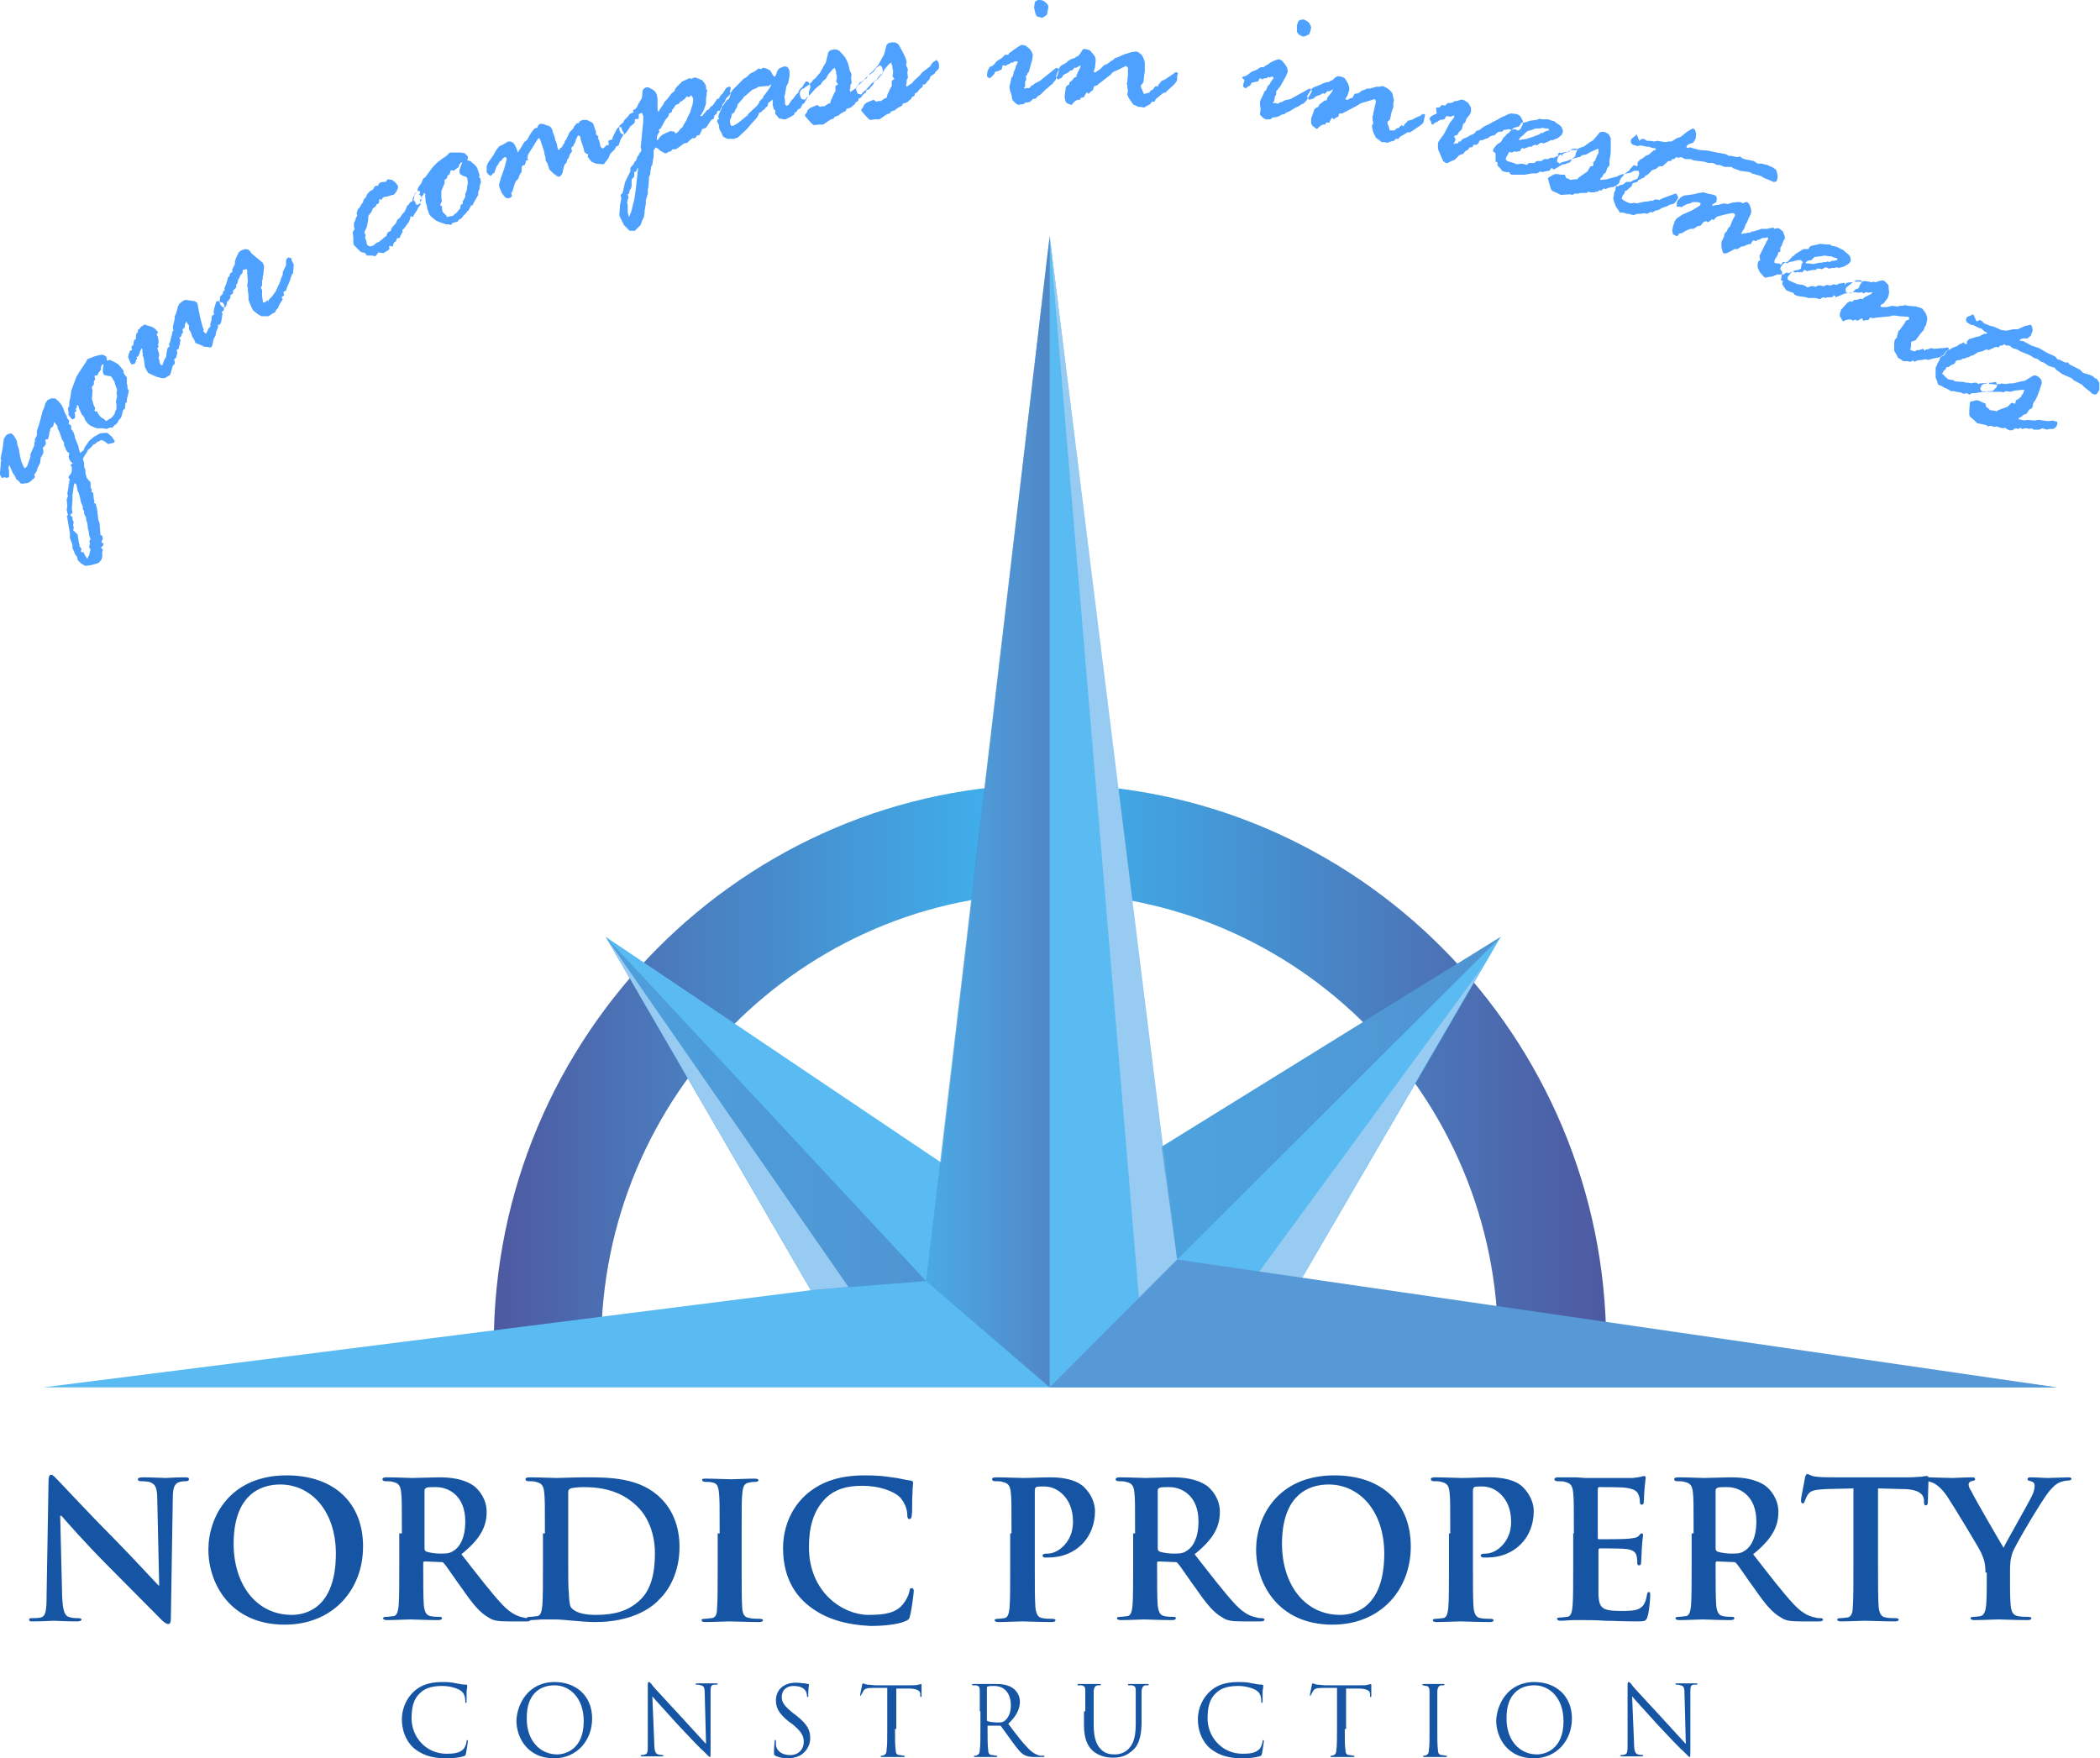 <svg width="166" height="139" viewBox="0 0 166 139" fill="none" xmlns="http://www.w3.org/2000/svg">
<g clip-path="url(#clip0_6701_6969)">
<path fill-rule="evenodd" clip-rule="evenodd" d="M4.912 126.167C4.963 127.352 5.116 127.713 5.423 127.816C5.679 127.919 5.986 127.919 6.191 127.919C6.344 127.919 6.446 127.971 6.446 128.022C6.446 128.125 6.293 128.177 6.088 128.177C5.116 128.177 4.502 128.125 4.247 128.125C4.093 128.125 3.428 128.177 2.61 128.177C2.405 128.177 2.303 128.177 2.303 128.022C2.303 127.919 2.405 127.919 2.559 127.919C2.763 127.919 3.019 127.919 3.224 127.868C3.633 127.764 3.684 127.301 3.684 126.012L3.837 117.096C3.837 116.787 3.889 116.581 4.042 116.581C4.195 116.581 4.349 116.787 4.605 117.044C4.809 117.251 7.06 119.673 9.26 121.889C10.283 122.92 12.278 125.084 12.534 125.342H12.585L12.431 118.539C12.431 117.611 12.278 117.354 11.92 117.199C11.715 117.096 11.357 117.096 11.153 117.096C10.999 117.096 10.897 117.044 10.897 116.941C10.897 116.838 11.05 116.787 11.306 116.787C12.073 116.787 12.79 116.838 13.097 116.838C13.25 116.838 13.813 116.787 14.58 116.787C14.785 116.787 14.938 116.787 14.938 116.941C14.938 117.044 14.836 117.096 14.682 117.096C14.529 117.096 14.427 117.096 14.222 117.147C13.813 117.251 13.659 117.56 13.659 118.436L13.506 127.919C13.506 128.228 13.455 128.383 13.301 128.383C13.148 128.383 12.943 128.228 12.79 128.074C11.869 127.146 9.925 125.188 8.39 123.641C6.753 121.992 5.116 120.137 4.861 119.828H4.758L4.912 126.167Z" fill="#1655A3"/>
<path fill-rule="evenodd" clip-rule="evenodd" d="M16.473 122.507C16.473 119.931 18.161 116.632 22.663 116.632C26.397 116.632 28.699 118.797 28.699 122.25C28.699 125.703 26.294 128.434 22.509 128.434C18.212 128.434 16.473 125.188 16.473 122.507ZM26.55 122.817C26.55 119.467 24.606 117.354 22.151 117.354C20.412 117.354 18.468 118.333 18.468 122.044C18.468 125.188 20.207 127.661 23.072 127.661C24.146 127.661 26.55 127.146 26.55 122.817Z" fill="#1655A3"/>
<path fill-rule="evenodd" clip-rule="evenodd" d="M31.767 121.219C31.767 118.951 31.767 118.488 31.716 118.024C31.665 117.508 31.562 117.251 31.051 117.148C30.949 117.096 30.693 117.096 30.488 117.096C30.335 117.096 30.232 117.045 30.232 116.941C30.232 116.838 30.335 116.787 30.539 116.787C31.307 116.787 32.279 116.838 32.586 116.838C33.097 116.838 34.223 116.787 34.683 116.787C35.604 116.787 36.627 116.89 37.445 117.457C37.855 117.766 38.468 118.488 38.468 119.518C38.468 120.652 38.008 121.632 36.473 122.868C37.803 124.569 38.827 125.909 39.696 126.837C40.515 127.713 41.129 127.816 41.384 127.868C41.538 127.919 41.691 127.919 41.794 127.919C41.896 127.919 41.947 127.971 41.947 128.022C41.947 128.125 41.845 128.177 41.64 128.177H40.208C39.389 128.177 38.98 128.125 38.622 127.868C37.957 127.507 37.394 126.837 36.576 125.652C35.962 124.827 35.297 123.796 35.092 123.59C35.041 123.487 34.939 123.487 34.836 123.487L33.557 123.435C33.506 123.435 33.455 123.487 33.455 123.538V123.745C33.455 125.136 33.455 126.322 33.506 126.94C33.557 127.352 33.66 127.713 34.069 127.765C34.274 127.816 34.632 127.816 34.785 127.816C34.888 127.816 34.939 127.868 34.939 127.919C34.939 128.022 34.836 128.074 34.632 128.074C33.762 128.074 32.637 128.022 32.432 128.022C32.125 128.022 31.204 128.074 30.59 128.074C30.386 128.074 30.284 128.022 30.284 127.919C30.284 127.868 30.335 127.816 30.539 127.816C30.744 127.816 30.949 127.765 31.102 127.765C31.409 127.713 31.46 127.352 31.511 126.94C31.562 126.322 31.562 125.136 31.562 123.745V121.219H31.767ZM33.557 122.405C33.557 122.559 33.609 122.611 33.711 122.662C34.018 122.765 34.478 122.817 34.836 122.817C35.45 122.817 35.604 122.765 35.911 122.559C36.371 122.25 36.78 121.528 36.78 120.291C36.78 118.178 35.399 117.56 34.478 117.56C34.12 117.56 33.813 117.56 33.711 117.611C33.609 117.663 33.557 117.715 33.557 117.818V122.405Z" fill="#1655A3"/>
<path fill-rule="evenodd" clip-rule="evenodd" d="M43.074 121.219C43.074 118.951 43.074 118.488 43.023 118.024C42.971 117.508 42.869 117.251 42.358 117.148C42.255 117.096 41.999 117.096 41.795 117.096C41.641 117.096 41.539 117.045 41.539 116.941C41.539 116.838 41.641 116.787 41.846 116.787C42.613 116.787 43.585 116.838 43.995 116.838C44.455 116.838 45.376 116.787 46.297 116.787C48.138 116.787 50.645 116.787 52.282 118.488C53.049 119.261 53.714 120.498 53.714 122.302C53.714 124.208 52.947 125.652 52.077 126.476C51.412 127.198 49.826 128.228 47.064 128.228C46.501 128.228 45.938 128.177 45.325 128.125C44.762 128.074 44.25 128.022 43.841 128.022C43.688 128.022 43.33 128.022 42.971 128.022C42.613 128.022 42.255 128.074 41.948 128.074C41.744 128.074 41.641 128.022 41.641 127.919C41.641 127.868 41.693 127.816 41.897 127.816C42.102 127.816 42.306 127.765 42.46 127.765C42.767 127.713 42.818 127.352 42.869 126.94C42.92 126.322 42.92 125.136 42.92 123.745V121.219H43.074ZM44.915 122.868C44.915 124.466 44.915 125.6 44.967 125.909C44.967 126.27 45.018 126.888 45.12 127.043C45.325 127.352 45.887 127.662 47.064 127.662C48.599 127.662 49.622 127.352 50.491 126.579C51.463 125.755 51.77 124.363 51.77 122.817C51.77 120.91 51.003 119.673 50.338 119.055C48.957 117.715 47.269 117.56 46.092 117.56C45.785 117.56 45.222 117.611 45.12 117.663C44.967 117.715 44.915 117.818 44.915 117.972C44.915 118.488 44.915 119.776 44.915 120.961V122.868Z" fill="#1655A3"/>
<path fill-rule="evenodd" clip-rule="evenodd" d="M56.886 121.219C56.886 118.951 56.886 118.488 56.834 118.024C56.783 117.508 56.681 117.251 56.323 117.199C56.169 117.148 55.965 117.148 55.76 117.148C55.607 117.148 55.504 117.096 55.504 116.993C55.504 116.89 55.607 116.89 55.862 116.89C56.425 116.89 57.397 116.941 57.806 116.941C58.164 116.941 59.085 116.89 59.648 116.89C59.852 116.89 59.955 116.941 59.955 116.993C59.955 117.096 59.852 117.148 59.699 117.148C59.546 117.148 59.443 117.148 59.239 117.199C58.829 117.251 58.727 117.508 58.676 118.075C58.625 118.539 58.625 119.003 58.625 121.271V123.899C58.625 125.342 58.625 126.528 58.676 127.198C58.727 127.61 58.829 127.868 59.29 127.919C59.494 127.971 59.852 127.971 60.057 127.971C60.211 127.971 60.313 128.022 60.313 128.074C60.313 128.177 60.211 128.228 60.006 128.228C59.034 128.228 58.062 128.177 57.653 128.177C57.295 128.177 56.374 128.228 55.76 128.228C55.555 128.228 55.453 128.177 55.453 128.074C55.453 128.022 55.504 127.971 55.709 127.971C55.913 127.971 56.118 127.919 56.272 127.919C56.578 127.868 56.681 127.61 56.681 127.146C56.732 126.528 56.732 125.342 56.732 123.848V121.219H56.886Z" fill="#1655A3"/>
<path fill-rule="evenodd" clip-rule="evenodd" d="M63.74 126.785C62.257 125.497 61.898 123.796 61.898 122.353C61.898 121.322 62.205 119.57 63.638 118.23C64.712 117.251 66.144 116.632 68.344 116.632C69.265 116.632 69.828 116.684 70.493 116.787C71.055 116.838 71.516 116.993 71.976 117.044C72.13 117.044 72.181 117.147 72.181 117.251C72.181 117.354 72.13 117.56 72.13 118.075C72.078 118.591 72.13 119.415 72.078 119.724C72.078 119.931 72.027 120.085 71.874 120.085C71.772 120.085 71.72 119.982 71.72 119.776C71.72 119.312 71.516 118.797 71.158 118.384C70.646 117.869 69.521 117.457 68.139 117.457C66.861 117.457 65.991 117.766 65.326 118.384C64.252 119.415 63.945 120.807 63.945 122.301C63.945 125.909 66.656 127.661 68.651 127.661C69.981 127.661 70.799 127.507 71.362 126.837C71.618 126.528 71.823 126.115 71.874 125.858C71.925 125.6 71.925 125.548 72.078 125.548C72.181 125.548 72.232 125.651 72.232 125.754C72.232 125.909 72.078 127.249 71.925 127.764C71.874 128.022 71.772 128.074 71.516 128.177C70.902 128.434 69.776 128.538 68.804 128.538C66.809 128.434 65.121 127.971 63.74 126.785Z" fill="#1655A3"/>
<path fill-rule="evenodd" clip-rule="evenodd" d="M79.957 121.219C79.957 118.951 79.957 118.488 79.905 118.024C79.854 117.508 79.752 117.251 79.24 117.148C79.138 117.096 78.882 117.096 78.678 117.096C78.524 117.096 78.422 117.045 78.422 116.941C78.422 116.838 78.524 116.787 78.729 116.787C79.496 116.787 80.468 116.838 80.877 116.838C81.491 116.838 82.361 116.787 83.026 116.787C84.868 116.787 85.584 117.405 85.788 117.663C86.095 117.972 86.556 118.642 86.556 119.467C86.556 121.58 85.021 123.126 82.872 123.126C82.821 123.126 82.617 123.126 82.566 123.126C82.514 123.126 82.412 123.075 82.412 122.972C82.412 122.868 82.514 122.817 82.821 122.817C83.64 122.817 84.816 121.889 84.816 120.343C84.816 119.828 84.765 118.848 83.947 118.075C83.384 117.56 82.821 117.508 82.463 117.508C82.258 117.508 82.003 117.508 81.9 117.56C81.849 117.611 81.798 117.663 81.798 117.869V123.899C81.798 125.291 81.798 126.476 81.849 127.095C81.9 127.507 82.003 127.868 82.412 127.919C82.617 127.971 82.924 127.971 83.179 127.971C83.333 127.971 83.435 128.022 83.435 128.074C83.435 128.177 83.333 128.228 83.128 128.228C82.156 128.228 81.184 128.177 80.826 128.177C80.468 128.177 79.547 128.228 78.933 128.228C78.729 128.228 78.626 128.177 78.626 128.074C78.626 128.022 78.678 127.971 78.882 127.971C79.087 127.971 79.291 127.919 79.394 127.919C79.701 127.868 79.752 127.507 79.803 127.095C79.854 126.476 79.854 125.291 79.854 123.899V121.219H79.957Z" fill="#1655A3"/>
<path fill-rule="evenodd" clip-rule="evenodd" d="M89.726 121.219C89.726 118.951 89.726 118.488 89.675 118.024C89.624 117.508 89.522 117.251 89.01 117.148C88.908 117.096 88.652 117.096 88.447 117.096C88.294 117.096 88.191 117.045 88.191 116.941C88.191 116.838 88.294 116.787 88.498 116.787C89.266 116.787 90.238 116.838 90.545 116.838C91.056 116.838 92.182 116.787 92.642 116.787C93.563 116.787 94.586 116.89 95.404 117.457C95.814 117.766 96.427 118.488 96.427 119.518C96.427 120.652 95.967 121.632 94.432 122.868C95.762 124.569 96.786 125.909 97.655 126.837C98.474 127.713 99.088 127.816 99.343 127.868C99.497 127.919 99.65 127.919 99.753 127.919C99.855 127.919 99.957 127.971 99.957 128.022C99.957 128.125 99.855 128.177 99.65 128.177H98.218C97.399 128.177 96.99 128.125 96.632 127.868C95.967 127.507 95.404 126.837 94.586 125.652C93.972 124.827 93.307 123.796 93.102 123.59C93.051 123.487 92.949 123.487 92.847 123.487L91.568 123.435C91.516 123.435 91.465 123.487 91.465 123.538V123.745C91.465 125.136 91.465 126.322 91.516 126.94C91.568 127.352 91.67 127.713 92.079 127.765C92.284 127.816 92.642 127.816 92.795 127.816C92.898 127.816 92.949 127.868 92.949 127.919C92.949 128.022 92.847 128.074 92.642 128.074C91.772 128.074 90.647 128.022 90.442 128.022C90.135 128.022 89.215 128.074 88.601 128.074C88.396 128.074 88.294 128.022 88.294 127.919C88.294 127.868 88.345 127.816 88.549 127.816C88.754 127.816 88.959 127.765 89.112 127.765C89.419 127.713 89.47 127.352 89.522 126.94C89.573 126.322 89.573 125.136 89.573 123.745V121.219H89.726ZM91.516 122.405C91.516 122.559 91.568 122.611 91.67 122.662C91.977 122.765 92.437 122.817 92.795 122.817C93.409 122.817 93.563 122.765 93.87 122.559C94.33 122.25 94.739 121.528 94.739 120.291C94.739 118.178 93.358 117.56 92.437 117.56C92.079 117.56 91.772 117.56 91.67 117.611C91.568 117.663 91.516 117.715 91.516 117.818V122.405Z" fill="#1655A3"/>
<path fill-rule="evenodd" clip-rule="evenodd" d="M99.293 122.507C99.293 119.931 100.981 116.632 105.483 116.632C109.217 116.632 111.519 118.797 111.519 122.25C111.519 125.703 109.115 128.434 105.329 128.434C101.032 128.434 99.293 125.188 99.293 122.507ZM109.422 122.817C109.422 119.467 107.478 117.354 105.022 117.354C103.283 117.354 101.339 118.333 101.339 122.044C101.339 125.188 103.078 127.661 105.943 127.661C107.017 127.661 109.422 127.146 109.422 122.817Z" fill="#1655A3"/>
<path fill-rule="evenodd" clip-rule="evenodd" d="M114.64 121.219C114.64 118.951 114.64 118.488 114.589 118.024C114.538 117.508 114.436 117.251 113.924 117.148C113.822 117.096 113.566 117.096 113.361 117.096C113.208 117.096 113.105 117.045 113.105 116.941C113.105 116.838 113.208 116.787 113.412 116.787C114.18 116.787 115.152 116.838 115.561 116.838C116.175 116.838 117.044 116.787 117.709 116.787C119.602 116.787 120.267 117.405 120.472 117.663C120.779 117.972 121.239 118.642 121.239 119.467C121.239 121.58 119.705 123.126 117.556 123.126C117.505 123.126 117.3 123.126 117.249 123.126C117.198 123.126 117.044 123.075 117.044 122.972C117.044 122.868 117.147 122.817 117.454 122.817C118.272 122.817 119.449 121.889 119.449 120.343C119.449 119.828 119.398 118.848 118.579 118.075C118.016 117.56 117.454 117.508 117.096 117.508C116.891 117.508 116.635 117.508 116.533 117.56C116.482 117.611 116.431 117.663 116.431 117.869V123.899C116.431 125.291 116.431 126.476 116.482 127.095C116.533 127.507 116.635 127.868 117.044 127.919C117.249 127.971 117.607 127.971 117.812 127.971C117.965 127.971 118.068 128.022 118.068 128.074C118.068 128.177 117.965 128.228 117.761 128.228C116.789 128.228 115.817 128.177 115.459 128.177C115.101 128.177 114.18 128.228 113.566 128.228C113.361 128.228 113.259 128.177 113.259 128.074C113.259 128.022 113.31 127.971 113.515 127.971C113.719 127.971 113.924 127.919 114.077 127.919C114.384 127.868 114.436 127.507 114.487 127.095C114.538 126.476 114.538 125.291 114.538 123.899V121.219H114.64Z" fill="#1655A3"/>
<path fill-rule="evenodd" clip-rule="evenodd" d="M124.41 121.219C124.41 118.951 124.41 118.487 124.359 118.024C124.307 117.508 124.205 117.251 123.693 117.147C123.591 117.096 123.335 117.096 123.131 117.096C122.977 117.096 122.875 117.044 122.875 116.941C122.875 116.838 122.977 116.787 123.182 116.787C123.591 116.787 124 116.787 124.41 116.787C124.819 116.787 125.126 116.838 125.33 116.838C125.791 116.838 128.758 116.838 129.065 116.838C129.372 116.787 129.576 116.787 129.73 116.735C129.781 116.735 129.883 116.684 129.986 116.684C130.037 116.684 130.088 116.735 130.088 116.838C130.088 116.941 130.037 117.147 129.986 117.817C129.986 117.972 129.934 118.642 129.934 118.797C129.934 118.848 129.883 118.951 129.781 118.951C129.679 118.951 129.628 118.9 129.628 118.745C129.628 118.642 129.628 118.384 129.525 118.178C129.423 117.921 129.269 117.714 128.502 117.611C128.246 117.56 126.661 117.56 126.405 117.56C126.354 117.56 126.302 117.611 126.302 117.714V121.528C126.302 121.631 126.302 121.683 126.405 121.683C126.712 121.683 128.451 121.683 128.809 121.631C129.167 121.58 129.372 121.58 129.525 121.425C129.628 121.322 129.679 121.219 129.781 121.219C129.832 121.219 129.883 121.271 129.883 121.322C129.883 121.425 129.832 121.631 129.781 122.404C129.781 122.714 129.73 123.332 129.73 123.435C129.73 123.538 129.73 123.744 129.576 123.744C129.474 123.744 129.423 123.693 129.423 123.59C129.423 123.435 129.423 123.229 129.372 123.023C129.321 122.714 129.065 122.507 128.553 122.456C128.246 122.404 126.814 122.404 126.456 122.404C126.405 122.404 126.354 122.456 126.354 122.559V123.744C126.354 124.26 126.354 125.651 126.354 126.064C126.405 127.094 126.609 127.352 128.144 127.352C128.553 127.352 129.167 127.352 129.525 127.198C129.934 126.991 130.088 126.682 130.19 126.064C130.241 125.909 130.241 125.857 130.344 125.857C130.446 125.857 130.446 125.961 130.446 126.115C130.446 126.476 130.344 127.507 130.241 127.764C130.139 128.177 129.986 128.177 129.423 128.177C128.297 128.177 127.479 128.125 126.814 128.125C126.149 128.074 125.689 128.074 125.279 128.074C125.126 128.074 124.768 128.074 124.41 128.074C124.052 128.074 123.693 128.125 123.387 128.125C123.182 128.125 123.08 128.074 123.08 127.971C123.08 127.919 123.131 127.868 123.335 127.868C123.54 127.868 123.745 127.816 123.898 127.816C124.205 127.764 124.256 127.404 124.307 126.991C124.359 126.373 124.359 125.187 124.359 123.796V121.219H124.41Z" fill="#1655A3"/>
<path fill-rule="evenodd" clip-rule="evenodd" d="M133.875 121.219C133.875 118.951 133.875 118.488 133.823 118.024C133.772 117.508 133.67 117.251 133.158 117.148C133.056 117.096 132.8 117.096 132.596 117.096C132.442 117.096 132.34 117.045 132.34 116.941C132.34 116.838 132.442 116.787 132.647 116.787C133.414 116.787 134.386 116.838 134.693 116.838C135.205 116.838 136.33 116.787 136.79 116.787C137.711 116.787 138.734 116.89 139.553 117.457C139.962 117.766 140.576 118.488 140.576 119.518C140.576 120.652 140.115 121.632 138.581 122.868C139.911 124.569 140.934 125.909 141.804 126.837C142.622 127.713 143.236 127.816 143.492 127.868C143.645 127.919 143.799 127.919 143.901 127.919C144.003 127.919 144.106 127.971 144.106 128.022C144.106 128.125 144.003 128.177 143.799 128.177H142.366C141.548 128.177 141.139 128.125 140.781 127.868C140.115 127.507 139.553 126.837 138.734 125.652C138.12 124.827 137.455 123.796 137.251 123.59C137.2 123.487 137.097 123.487 136.995 123.487L135.716 123.435C135.665 123.435 135.614 123.487 135.614 123.538V123.745C135.614 125.136 135.614 126.322 135.665 126.94C135.716 127.352 135.818 127.713 136.228 127.765C136.432 127.816 136.79 127.816 136.944 127.816C137.046 127.816 137.097 127.868 137.097 127.919C137.097 128.022 136.995 128.074 136.79 128.074C135.921 128.074 134.795 128.022 134.591 128.022C134.284 128.022 133.363 128.074 132.749 128.074C132.544 128.074 132.442 128.022 132.442 127.919C132.442 127.868 132.493 127.816 132.698 127.816C132.903 127.816 133.107 127.765 133.261 127.765C133.568 127.713 133.619 127.352 133.67 126.94C133.721 126.322 133.721 125.136 133.721 123.745V121.219H133.875ZM135.614 122.405C135.614 122.559 135.665 122.611 135.767 122.662C136.074 122.765 136.535 122.817 136.893 122.817C137.507 122.817 137.66 122.765 137.967 122.559C138.427 122.25 138.837 121.528 138.837 120.291C138.837 118.178 137.455 117.56 136.535 117.56C136.177 117.56 135.87 117.56 135.767 117.611C135.665 117.663 135.614 117.715 135.614 117.818V122.405Z" fill="#1655A3"/>
<path fill-rule="evenodd" clip-rule="evenodd" d="M146.56 117.663L144.36 117.714C143.491 117.766 143.133 117.818 142.928 118.127C142.774 118.333 142.723 118.539 142.672 118.642C142.621 118.745 142.621 118.848 142.519 118.848C142.416 118.848 142.365 118.797 142.365 118.591C142.365 118.333 142.672 116.993 142.672 116.838C142.723 116.632 142.774 116.529 142.877 116.529C142.979 116.529 143.133 116.684 143.542 116.735C143.951 116.787 144.565 116.787 145.025 116.787H150.908C151.369 116.787 151.727 116.735 151.931 116.735C152.136 116.684 152.289 116.684 152.341 116.684C152.443 116.684 152.443 116.787 152.443 116.993C152.443 117.302 152.392 118.333 152.392 118.745C152.392 118.9 152.341 119.003 152.238 119.003C152.136 119.003 152.085 118.951 152.085 118.694V118.539C152.034 118.127 151.676 117.714 150.346 117.714L148.453 117.663V123.848C148.453 125.239 148.453 126.424 148.504 127.043C148.555 127.455 148.657 127.816 149.067 127.868C149.271 127.919 149.578 127.919 149.834 127.919C149.987 127.919 150.09 127.971 150.09 128.022C150.09 128.125 149.987 128.177 149.783 128.177C148.811 128.177 147.839 128.125 147.43 128.125C147.072 128.125 146.151 128.177 145.537 128.177C145.332 128.177 145.23 128.125 145.23 128.022C145.23 127.971 145.281 127.919 145.486 127.919C145.69 127.919 145.895 127.868 146.048 127.868C146.355 127.816 146.458 127.455 146.458 127.043C146.509 126.424 146.509 125.239 146.509 123.848V117.663H146.56Z" fill="#1655A3"/>
<path fill-rule="evenodd" clip-rule="evenodd" d="M156.945 124.312C156.945 123.487 156.792 123.178 156.587 122.714C156.485 122.456 154.49 119.158 153.978 118.385C153.62 117.818 153.211 117.457 152.955 117.302C152.751 117.199 152.495 117.096 152.341 117.096C152.239 117.096 152.137 117.045 152.137 116.941C152.137 116.838 152.239 116.787 152.444 116.787C152.699 116.787 153.825 116.838 154.336 116.838C154.643 116.838 155.257 116.787 155.922 116.787C156.076 116.787 156.127 116.838 156.127 116.941C156.127 117.045 156.025 117.045 155.82 117.096C155.666 117.148 155.615 117.251 155.615 117.354C155.615 117.457 155.666 117.663 155.82 117.869C156.025 118.333 158.122 121.941 158.378 122.353C158.531 121.992 160.424 118.694 160.629 118.23C160.782 117.921 160.833 117.663 160.833 117.457C160.833 117.302 160.782 117.148 160.526 117.096C160.373 117.045 160.27 117.045 160.27 116.941C160.27 116.838 160.322 116.787 160.526 116.787C161.038 116.787 161.498 116.838 161.907 116.838C162.214 116.838 163.237 116.787 163.493 116.787C163.647 116.787 163.749 116.838 163.749 116.89C163.749 116.993 163.647 117.045 163.442 117.045C163.289 117.045 163.033 117.096 162.777 117.199C162.47 117.354 162.317 117.508 161.959 117.921C161.447 118.539 159.35 122.044 159.094 122.714C158.889 123.281 158.889 123.745 158.889 124.208V125.445C158.889 125.703 158.889 126.322 158.94 126.94C158.992 127.352 159.094 127.713 159.554 127.765C159.759 127.816 160.117 127.816 160.322 127.816C160.475 127.816 160.577 127.868 160.577 127.919C160.577 128.022 160.475 128.074 160.27 128.074C159.35 128.074 158.378 128.022 157.968 128.022C157.61 128.022 156.638 128.074 156.076 128.074C155.871 128.074 155.769 128.022 155.769 127.919C155.769 127.868 155.82 127.816 156.025 127.816C156.229 127.816 156.434 127.765 156.536 127.765C156.843 127.713 156.945 127.352 156.997 126.94C157.048 126.322 157.048 125.652 157.048 125.445V124.312H156.945Z" fill="#1655A3"/>
<path fill-rule="evenodd" clip-rule="evenodd" d="M32.688 138.175C31.972 137.505 31.768 136.629 31.768 135.908C31.768 135.392 31.921 134.516 32.637 133.795C33.098 133.331 33.763 132.97 34.939 132.97C35.246 132.97 35.655 132.97 36.065 133.073C36.372 133.125 36.576 133.176 36.832 133.176C36.934 133.176 36.934 133.228 36.934 133.279C36.934 133.331 36.934 133.434 36.883 133.692C36.883 133.949 36.883 134.362 36.883 134.465C36.883 134.568 36.883 134.619 36.832 134.619C36.781 134.619 36.781 134.568 36.781 134.465C36.781 134.155 36.678 133.846 36.474 133.692C36.218 133.485 35.604 133.279 34.939 133.279C33.916 133.279 33.456 133.588 33.2 133.846C32.637 134.362 32.535 135.083 32.535 135.856C32.535 137.299 33.66 138.639 35.297 138.639C35.86 138.639 36.32 138.588 36.627 138.278C36.781 138.124 36.883 137.763 36.883 137.66C36.883 137.557 36.934 137.557 36.934 137.557C36.986 137.557 36.986 137.608 36.986 137.66C36.986 137.712 36.883 138.382 36.832 138.639C36.781 138.794 36.781 138.794 36.627 138.845C36.32 138.948 35.758 139 35.246 139C34.07 139 33.302 138.691 32.688 138.175Z" fill="#1655A3"/>
<path fill-rule="evenodd" clip-rule="evenodd" d="M43.84 132.97C45.529 132.97 46.807 134.052 46.807 135.856C46.807 137.557 45.631 139 43.789 139C41.692 139 40.822 137.351 40.822 136.011C40.873 134.722 41.743 132.97 43.84 132.97ZM44.045 138.691C44.71 138.691 46.142 138.278 46.142 136.062C46.142 134.207 45.017 133.228 43.84 133.228C42.562 133.228 41.641 134.052 41.641 135.753C41.59 137.557 42.664 138.691 44.045 138.691Z" fill="#1655A3"/>
<path fill-rule="evenodd" clip-rule="evenodd" d="M51.719 137.815C51.719 138.433 51.821 138.639 52.026 138.691C52.179 138.742 52.333 138.742 52.384 138.742C52.435 138.742 52.435 138.742 52.435 138.794C52.435 138.845 52.384 138.845 52.282 138.845C51.872 138.845 51.565 138.845 51.463 138.845C51.412 138.845 51.054 138.845 50.747 138.845C50.696 138.845 50.645 138.845 50.645 138.794C50.645 138.742 50.645 138.742 50.696 138.742C50.747 138.742 50.9 138.742 51.003 138.691C51.207 138.639 51.207 138.433 51.207 137.712V133.331C51.207 133.022 51.207 132.97 51.31 132.97C51.361 132.97 51.514 133.125 51.565 133.228C51.668 133.382 52.793 134.568 53.97 135.856C54.737 136.681 55.556 137.608 55.811 137.866L55.709 133.949C55.709 133.434 55.658 133.279 55.402 133.228C55.248 133.176 55.095 133.176 55.044 133.176C54.993 133.176 54.993 133.176 54.993 133.125C54.993 133.073 55.044 133.073 55.146 133.073C55.504 133.073 55.862 133.073 55.914 133.073C56.016 133.073 56.272 133.073 56.579 133.073C56.681 133.073 56.732 133.073 56.732 133.125C56.732 133.176 56.681 133.176 56.63 133.176C56.579 133.176 56.527 133.176 56.425 133.176C56.169 133.228 56.169 133.382 56.169 133.846V138.33C56.169 138.845 56.169 138.897 56.118 138.897C56.067 138.897 55.965 138.794 55.556 138.382C55.453 138.33 54.379 137.196 53.56 136.32C52.691 135.341 51.821 134.413 51.565 134.104L51.719 137.815Z" fill="#1655A3"/>
<path fill-rule="evenodd" clip-rule="evenodd" d="M61.284 138.794C61.182 138.742 61.182 138.691 61.182 138.485C61.182 138.124 61.233 137.815 61.233 137.66C61.233 137.557 61.233 137.557 61.284 137.557C61.335 137.557 61.335 137.557 61.335 137.66C61.335 137.712 61.335 137.815 61.335 137.969C61.437 138.536 61.949 138.742 62.461 138.742C63.177 138.742 63.535 138.227 63.535 137.712C63.535 137.196 63.33 136.887 62.665 136.32L62.307 136.062C61.489 135.392 61.335 134.928 61.335 134.413C61.335 133.588 61.949 133.021 62.921 133.021C63.228 133.021 63.432 133.073 63.637 133.073C63.791 133.125 63.842 133.125 63.893 133.125C63.944 133.125 63.944 133.125 63.944 133.176C63.944 133.228 63.893 133.485 63.893 134.001C63.893 134.104 63.893 134.155 63.842 134.155C63.791 134.155 63.791 134.104 63.791 134.052C63.791 133.949 63.739 133.743 63.688 133.691C63.637 133.588 63.432 133.279 62.716 133.279C62.205 133.279 61.795 133.588 61.795 134.155C61.795 134.568 62 134.877 62.716 135.444L62.921 135.598C63.842 136.32 64.046 136.784 64.046 137.402C64.046 137.712 63.944 138.278 63.381 138.691C63.074 138.897 62.665 139 62.256 139C61.949 139 61.591 138.948 61.284 138.794Z" fill="#1655A3"/>
<path fill-rule="evenodd" clip-rule="evenodd" d="M70.749 136.681C70.749 137.402 70.749 138.021 70.8 138.33C70.8 138.536 70.851 138.742 71.107 138.742C71.209 138.742 71.363 138.794 71.465 138.794C71.516 138.794 71.516 138.794 71.516 138.845C71.516 138.897 71.465 138.897 71.414 138.897C71.004 138.897 70.493 138.897 70.493 138.897C70.442 138.897 69.981 138.897 69.726 138.897C69.623 138.897 69.623 138.897 69.623 138.845C69.623 138.845 69.623 138.794 69.674 138.794C69.726 138.794 69.828 138.794 69.879 138.742C70.033 138.691 70.084 138.536 70.084 138.33C70.135 138.021 70.135 137.402 70.135 136.681V133.434H69.009C68.549 133.434 68.344 133.485 68.242 133.691C68.14 133.846 68.14 133.898 68.089 133.949C68.089 134.001 68.037 134.052 68.037 134.052C68.037 134.052 67.986 134.052 67.986 134.001C67.986 133.949 68.14 133.279 68.14 133.228C68.14 133.176 68.191 133.073 68.191 133.073C68.242 133.073 68.344 133.125 68.549 133.176C68.754 133.176 69.061 133.228 69.163 133.228H72.028C72.283 133.228 72.437 133.228 72.59 133.176C72.693 133.176 72.795 133.125 72.795 133.125C72.846 133.125 72.846 133.176 72.846 133.228C72.846 133.434 72.846 134.001 72.846 134.052C72.846 134.104 72.846 134.155 72.795 134.155C72.744 134.155 72.744 134.155 72.744 134.001V133.898C72.744 133.691 72.539 133.485 71.823 133.485H70.851V136.681H70.749Z" fill="#1655A3"/>
<path fill-rule="evenodd" clip-rule="evenodd" d="M77.45 135.289C77.45 134.104 77.45 133.898 77.45 133.64C77.45 133.382 77.399 133.279 77.143 133.228C77.092 133.228 76.938 133.228 76.887 133.228C76.836 133.228 76.836 133.228 76.836 133.176C76.836 133.125 76.887 133.125 76.938 133.125C77.296 133.125 77.757 133.125 77.808 133.125C77.91 133.125 78.473 133.125 78.729 133.125C79.189 133.125 79.701 133.176 80.11 133.485C80.314 133.64 80.621 134.001 80.621 134.516C80.621 135.083 80.366 135.65 79.701 136.268C80.314 137.093 80.826 137.763 81.287 138.227C81.696 138.639 82.003 138.742 82.207 138.794C82.361 138.794 82.463 138.794 82.514 138.794C82.565 138.794 82.565 138.794 82.565 138.845C82.565 138.897 82.514 138.897 82.361 138.897H81.798C81.389 138.897 81.184 138.845 80.98 138.742C80.673 138.588 80.366 138.175 79.956 137.608C79.65 137.196 79.291 136.681 79.138 136.475C79.087 136.423 79.087 136.423 79.036 136.423H78.115C78.064 136.423 78.064 136.423 78.064 136.475V136.681C78.064 137.402 78.064 138.021 78.115 138.33C78.115 138.536 78.166 138.742 78.422 138.742C78.524 138.742 78.677 138.794 78.78 138.794C78.831 138.794 78.831 138.794 78.831 138.845C78.831 138.897 78.78 138.897 78.729 138.897C78.319 138.897 77.808 138.897 77.808 138.897C77.808 138.897 77.296 138.897 77.092 138.897C76.989 138.897 76.989 138.897 76.989 138.845C76.989 138.845 76.989 138.794 77.041 138.794C77.092 138.794 77.194 138.794 77.245 138.742C77.399 138.691 77.45 138.536 77.45 138.33C77.501 138.021 77.501 137.402 77.501 136.681V135.289H77.45ZM78.013 135.959C78.013 136.011 78.013 136.011 78.064 136.062C78.166 136.114 78.524 136.165 78.882 136.165C79.087 136.165 79.291 136.165 79.445 136.011C79.701 135.805 79.905 135.392 79.905 134.825C79.905 133.846 79.394 133.279 78.575 133.279C78.371 133.279 78.166 133.279 78.064 133.331C78.013 133.331 78.013 133.382 78.013 133.434V135.959Z" fill="#1655A3"/>
<path fill-rule="evenodd" clip-rule="evenodd" d="M85.788 135.289C85.788 134.104 85.788 133.898 85.788 133.64C85.788 133.382 85.737 133.279 85.481 133.228C85.43 133.228 85.276 133.228 85.225 133.228C85.174 133.228 85.174 133.228 85.174 133.176C85.174 133.125 85.225 133.125 85.276 133.125C85.634 133.125 86.095 133.125 86.146 133.125C86.197 133.125 86.657 133.125 86.913 133.125C87.015 133.125 87.015 133.125 87.015 133.176C87.015 133.228 86.964 133.228 86.964 133.228C86.913 133.228 86.862 133.228 86.76 133.228C86.555 133.279 86.504 133.382 86.453 133.64C86.453 133.898 86.453 134.104 86.453 135.289V136.371C86.453 137.454 86.709 137.969 87.015 138.278C87.374 138.639 87.732 138.691 88.141 138.691C88.601 138.691 89.062 138.485 89.317 138.124C89.675 137.711 89.778 137.041 89.778 136.268V135.289C89.778 134.104 89.778 133.898 89.778 133.64C89.778 133.382 89.727 133.279 89.471 133.228C89.42 133.228 89.266 133.228 89.215 133.228C89.164 133.228 89.164 133.228 89.164 133.176C89.164 133.125 89.215 133.125 89.266 133.125C89.624 133.125 90.034 133.125 90.085 133.125C90.136 133.125 90.494 133.125 90.699 133.125C90.801 133.125 90.801 133.125 90.801 133.176C90.801 133.228 90.75 133.228 90.75 133.228C90.699 133.228 90.647 133.228 90.545 133.228C90.341 133.279 90.289 133.382 90.238 133.64C90.238 133.898 90.238 134.104 90.238 135.289V136.114C90.238 136.938 90.136 137.866 89.522 138.381C88.959 138.897 88.397 138.948 87.936 138.948C87.68 138.948 86.913 138.897 86.35 138.381C85.992 138.021 85.685 137.505 85.685 136.371V135.289H85.788Z" fill="#1655A3"/>
<path fill-rule="evenodd" clip-rule="evenodd" d="M95.61 138.175C94.894 137.505 94.689 136.629 94.689 135.908C94.689 135.392 94.843 134.516 95.559 133.795C96.019 133.331 96.684 132.97 97.861 132.97C98.168 132.97 98.577 132.97 98.987 133.073C99.293 133.125 99.498 133.176 99.754 133.176C99.856 133.176 99.856 133.228 99.856 133.279C99.856 133.331 99.856 133.434 99.805 133.692C99.805 133.949 99.805 134.362 99.805 134.465C99.805 134.568 99.805 134.619 99.754 134.619C99.703 134.619 99.703 134.568 99.703 134.465C99.703 134.155 99.6 133.846 99.396 133.692C99.14 133.485 98.526 133.279 97.861 133.279C96.838 133.279 96.378 133.588 96.122 133.846C95.559 134.362 95.457 135.083 95.457 135.856C95.457 137.299 96.582 138.639 98.219 138.639C98.782 138.639 99.242 138.588 99.549 138.278C99.703 138.124 99.805 137.763 99.805 137.66C99.805 137.557 99.856 137.557 99.856 137.557C99.907 137.557 99.907 137.608 99.907 137.66C99.907 137.712 99.805 138.382 99.754 138.639C99.703 138.794 99.703 138.794 99.549 138.845C99.242 138.948 98.68 139 98.168 139C96.991 139 96.224 138.691 95.61 138.175Z" fill="#1655A3"/>
<path fill-rule="evenodd" clip-rule="evenodd" d="M106.301 136.681C106.301 137.402 106.301 138.021 106.353 138.33C106.353 138.536 106.404 138.742 106.66 138.742C106.762 138.742 106.915 138.794 107.018 138.794C107.069 138.794 107.069 138.794 107.069 138.845C107.069 138.897 107.018 138.897 106.966 138.897C106.557 138.897 106.046 138.897 106.046 138.897C105.995 138.897 105.534 138.897 105.278 138.897C105.176 138.897 105.176 138.897 105.176 138.845C105.176 138.845 105.176 138.794 105.227 138.794C105.278 138.794 105.381 138.794 105.432 138.742C105.585 138.691 105.636 138.536 105.636 138.33C105.688 138.021 105.688 137.402 105.688 136.681V133.434H104.562C104.102 133.434 103.897 133.485 103.795 133.691C103.693 133.846 103.693 133.898 103.641 133.949C103.641 134.001 103.59 134.052 103.59 134.052C103.59 134.052 103.539 134.052 103.539 134.001C103.539 133.949 103.693 133.279 103.693 133.228C103.693 133.176 103.744 133.073 103.744 133.073C103.795 133.073 103.897 133.125 104.102 133.176C104.306 133.176 104.613 133.228 104.716 133.228H107.58C107.836 133.228 107.99 133.228 108.143 133.176C108.245 133.176 108.348 133.125 108.348 133.125C108.399 133.125 108.399 133.176 108.399 133.228C108.399 133.434 108.399 134.001 108.399 134.052C108.399 134.104 108.399 134.155 108.348 134.155C108.297 134.155 108.297 134.155 108.297 134.001V133.898C108.297 133.691 108.092 133.485 107.376 133.485H106.404V136.681H106.301Z" fill="#1655A3"/>
<path fill-rule="evenodd" clip-rule="evenodd" d="M113.616 136.681C113.616 137.402 113.616 138.021 113.667 138.33C113.667 138.536 113.718 138.742 113.974 138.742C114.076 138.742 114.23 138.794 114.332 138.794C114.383 138.794 114.383 138.794 114.383 138.845C114.383 138.897 114.332 138.897 114.281 138.897C113.872 138.897 113.36 138.897 113.36 138.897C113.309 138.897 112.849 138.897 112.593 138.897C112.491 138.897 112.491 138.897 112.491 138.845C112.491 138.845 112.491 138.794 112.542 138.794C112.593 138.794 112.695 138.794 112.746 138.742C112.9 138.691 112.951 138.536 112.951 138.33C113.002 138.021 113.002 137.402 113.002 136.681V135.341C113.002 134.155 113.002 133.949 113.002 133.691C113.002 133.434 112.9 133.279 112.746 133.279C112.644 133.279 112.542 133.228 112.491 133.228C112.439 133.228 112.439 133.228 112.439 133.176C112.439 133.125 112.491 133.125 112.542 133.125C112.798 133.125 113.258 133.125 113.309 133.125C113.36 133.125 113.821 133.125 114.076 133.125C114.179 133.125 114.179 133.125 114.179 133.176C114.179 133.228 114.128 133.228 114.128 133.228C114.076 133.228 114.025 133.228 113.923 133.228C113.718 133.279 113.667 133.382 113.616 133.64C113.616 133.898 113.616 134.104 113.616 135.289V136.681Z" fill="#1655A3"/>
<path fill-rule="evenodd" clip-rule="evenodd" d="M121.29 132.97C122.978 132.97 124.257 134.052 124.257 135.856C124.257 137.557 123.08 139 121.239 139C119.141 139 118.271 137.351 118.271 136.011C118.323 134.722 119.192 132.97 121.29 132.97ZM121.494 138.691C122.159 138.691 123.592 138.278 123.592 136.062C123.592 134.207 122.466 133.228 121.29 133.228C120.011 133.228 119.09 134.052 119.09 135.753C119.039 137.557 120.113 138.691 121.494 138.691Z" fill="#1655A3"/>
<path fill-rule="evenodd" clip-rule="evenodd" d="M129.168 137.815C129.168 138.433 129.27 138.639 129.475 138.691C129.628 138.742 129.782 138.742 129.833 138.742C129.884 138.742 129.884 138.742 129.884 138.794C129.884 138.845 129.833 138.845 129.731 138.845C129.321 138.845 129.015 138.845 128.912 138.845C128.861 138.845 128.503 138.845 128.196 138.845C128.145 138.845 128.094 138.845 128.094 138.794C128.094 138.742 128.094 138.742 128.145 138.742C128.196 138.742 128.35 138.742 128.452 138.691C128.656 138.639 128.656 138.433 128.656 137.712V133.331C128.656 133.022 128.656 132.97 128.759 132.97C128.81 132.97 128.963 133.125 129.015 133.228C129.117 133.382 130.242 134.568 131.419 135.856C132.186 136.681 133.005 137.608 133.26 137.866L133.158 133.949C133.158 133.434 133.107 133.279 132.851 133.228C132.698 133.176 132.544 133.176 132.493 133.176C132.442 133.176 132.442 133.176 132.442 133.125C132.442 133.073 132.493 133.073 132.595 133.073C132.954 133.073 133.312 133.073 133.363 133.073C133.414 133.073 133.721 133.073 134.028 133.073C134.13 133.073 134.181 133.073 134.181 133.125C134.181 133.176 134.13 133.176 134.079 133.176C134.028 133.176 133.977 133.176 133.874 133.176C133.619 133.228 133.619 133.382 133.619 133.846V138.33C133.619 138.845 133.619 138.897 133.567 138.897C133.516 138.897 133.414 138.794 133.005 138.382C132.902 138.33 131.828 137.196 131.01 136.32C130.14 135.341 129.27 134.413 129.015 134.104L129.168 137.815Z" fill="#1655A3"/>
<path fill-rule="evenodd" clip-rule="evenodd" d="M126.968 106.325H118.425C118.425 86.637 102.515 70.608 82.974 70.608C63.432 70.608 47.523 86.637 47.523 106.325H39.031C39.031 81.895 58.777 62.001 83.025 62.001C107.222 62.001 126.968 81.895 126.968 106.325Z" fill="url(#paint0_linear_6701_6969)"/>
<path fill-rule="evenodd" clip-rule="evenodd" d="M162.573 109.674H3.428L64.098 101.995L47.882 74.061L74.381 91.894L82.975 18.657L91.825 90.657L118.63 74.061L102.363 101.995L162.573 109.674Z" fill="#59BBF2"/>
<path fill-rule="evenodd" clip-rule="evenodd" d="M117.197 76.432L99.293 100.861L102.362 101.995L117.197 76.432Z" fill="#98CBF2"/>
<path fill-rule="evenodd" clip-rule="evenodd" d="M93.052 99.573L90.034 102.614L82.975 18.657L93.052 99.573Z" fill="#98CBF2"/>
<path fill-rule="evenodd" clip-rule="evenodd" d="M162.573 109.674L93.052 99.573L82.975 109.674H162.573Z" fill="#5799D6"/>
<path opacity="0.68" fill-rule="evenodd" clip-rule="evenodd" d="M82.974 18.657L73.203 101.274L82.974 109.674V18.657Z" fill="url(#paint1_linear_6701_6969)"/>
<path opacity="0.63" fill-rule="evenodd" clip-rule="evenodd" d="M93.052 99.573L91.824 90.657L118.63 74.061L93.052 99.573Z" fill="url(#paint2_linear_6701_6969)"/>
<path opacity="0.64" fill-rule="evenodd" clip-rule="evenodd" d="M73.203 101.274L64.097 101.995L47.881 74.061L73.203 101.274Z" fill="url(#paint3_linear_6701_6969)"/>
<path fill-rule="evenodd" clip-rule="evenodd" d="M67.064 101.738L47.881 74.061L64.097 101.995L67.064 101.738Z" fill="#98CBF2"/>
<path fill-rule="evenodd" clip-rule="evenodd" d="M6.753 43.962L6.906 44.169L7.059 43.859L7.111 43.602L7.162 43.447L7.059 43.292V43.138L7.111 42.983L7.059 42.777L7.162 42.623L7.059 42.365L7.008 42.004L6.957 41.849L6.906 41.386L6.804 41.076V40.922L6.65 40.612V40.406L6.548 40.252V40.046L6.394 39.685L6.343 39.427L6.241 39.015L6.139 38.809L6.036 38.293L5.883 38.19L5.832 38.396L5.781 38.809L5.729 39.118V39.53L5.678 40.2L5.729 40.561L5.576 40.664V40.767L5.729 40.87V41.076L5.832 41.282L5.781 41.489L5.832 41.746L5.781 41.901L5.934 42.056L6.139 42.262L6.241 42.932L6.292 43.086V43.19L6.446 43.396L6.394 43.55L6.446 43.653H6.599L6.753 43.962ZM0.051 36.593L0.102 36.386L0.051 36.232L0.205 35.459L0.307 34.686L0.409 34.531L0.512 34.376L0.767 34.273H0.921L1.125 34.479L1.33 34.84L1.381 35.201L1.484 35.459L1.586 36.077L1.688 36.489L1.893 36.953L1.944 37.005H1.995L2.046 36.953L2.097 36.902L2.149 36.85L2.251 36.541L2.404 36.129V35.922L2.711 35.201V34.995L2.762 34.892V34.686L2.865 34.531L2.916 34.376V34.273V34.067L3.12 33.449L3.376 32.469L3.479 32.263L3.581 31.902L3.734 31.645L4.041 31.49H4.348L4.604 31.696L4.86 32.006L5.013 32.315L5.116 32.624L5.269 32.882L5.32 33.088L5.474 33.242L5.423 33.5L5.576 33.603L5.627 33.655V33.706V33.913L5.781 34.119L5.883 34.376L5.934 34.634L6.19 35.252L6.241 35.51L6.343 35.819L6.497 35.665L6.599 35.613L6.701 35.356L6.804 35.201L7.059 34.84L7.315 34.634L7.418 34.531L7.622 34.428L7.878 34.273L8.185 34.222H8.492L8.85 34.531L9.055 34.84V34.943L9.003 34.995L8.799 35.046L8.594 35.098H8.543L8.185 34.84L7.98 34.789L7.827 34.892L7.673 34.943L7.52 35.098L7.366 35.149L7.213 35.356L6.957 35.562L6.855 35.768L6.65 36.077L6.548 36.283L6.599 36.438L6.65 36.644V36.902L6.753 37.159V37.417L6.804 37.572L6.855 37.778L7.162 38.139V38.345V38.551L7.264 38.706L7.213 38.86L7.366 38.963L7.418 39.479L7.469 39.633L7.418 39.736L7.571 39.839L7.622 40.046L7.673 40.252L7.776 41.128L7.878 41.334V41.489L7.929 42.107V42.262L8.083 42.365L8.134 42.623L8.031 42.777V42.88L8.185 42.983V43.035L8.134 43.138L7.98 43.292L8.134 43.447L8.083 43.653V44.014L8.031 44.22L7.827 44.478L7.724 44.529L7.162 44.684L6.753 44.736L6.65 44.684L6.394 44.529L6.139 44.272V44.22L6.088 44.014L5.934 43.808L5.832 43.55L5.729 43.344V43.086L5.525 42.52V42.159L5.371 41.282L5.32 40.922L5.269 40.819L5.371 40.716L5.32 40.509L5.269 40.303L5.32 39.994L5.269 39.479L5.371 39.221L5.32 39.015L5.423 38.448V38.242L5.525 38.139H5.423L5.525 37.932L5.423 37.778V37.675L5.627 37.417L5.678 37.211V36.953L5.576 36.747L5.729 36.644V36.593L5.576 36.489L5.474 36.283L5.423 36.077L5.474 35.819L5.32 35.716L5.218 35.562L5.167 35.407L5.064 35.201V34.995L4.962 34.84L4.86 34.634L4.706 34.17L4.553 33.861V33.706L4.399 33.5L4.297 33.346L4.195 33.706L3.99 33.861L3.939 34.119L3.888 34.222V34.376L3.786 34.737H3.632L3.581 34.789L3.632 35.046V35.098L3.53 35.252L3.376 35.407L3.427 35.613V35.768V35.819L3.223 36.18L3.172 36.593L2.967 37.005L2.916 37.211L2.711 37.52L2.762 37.726L2.558 37.932L2.302 38.139L2.149 38.19L1.739 38.242L1.586 38.19V38.139L1.432 37.984L1.279 37.881L1.177 37.623L1.023 37.417L0.818 36.953L0.767 36.799H0.716L0.665 37.005L0.716 37.211V37.52V37.726L0.512 37.778L0.358 37.726L0.205 37.778H0.153L0.051 37.623L0 37.52V37.314L0.051 36.799V36.593ZM7.52 32.521H7.673L7.776 32.727L7.929 32.933L7.98 32.985L8.236 33.139L8.39 33.294L8.543 33.191L8.799 33.036L8.901 32.933L9.055 32.727L9.106 32.521L9.208 32.315V32.006V31.954L9.157 31.748L9.259 31.336L9.208 31.078L9.259 30.82L9.106 30.408L9.055 30.202L8.85 29.841L8.748 29.738H8.696L8.39 29.686L8.236 29.635L8.185 29.583L8.134 29.429V29.119L8.185 28.862L8.134 28.81H8.083L7.98 29.016V29.171V29.223L7.827 29.429L7.673 29.686H7.52L7.469 29.738L7.52 29.995L7.418 30.15V30.408L7.315 30.511L7.264 30.614V30.666L7.315 30.872L7.264 31.542L7.315 31.696L7.418 32.057L7.52 32.263L7.469 32.469L7.52 32.521ZM5.423 32.83L5.525 32.933L5.678 33.139H5.729H5.781L5.883 33.088L5.934 32.985V32.779L5.883 32.572H5.985L6.036 32.521L5.985 32.315L6.088 32.212V32.006L6.19 32.057L6.241 32.263L6.446 32.727L6.65 32.985L6.701 33.139L6.753 33.242L6.957 33.5L7.162 33.655L7.52 33.809L7.673 33.861H8.134L8.441 33.913L8.645 33.809H8.85L8.952 33.758L9.003 33.655L9.157 33.552L9.31 33.397L9.361 33.242L9.515 33.088L9.617 32.882L9.72 32.469L9.771 32.366L9.873 32.315L9.924 31.851L10.027 31.799V31.593L10.18 30.923V30.872L10.078 30.717V30.511L10.027 30.305V29.944V29.841L9.873 29.635L9.771 29.48V29.326L9.668 29.171L9.361 28.81L9.106 28.655L8.901 28.552L8.696 28.449L8.441 28.501V28.295L8.39 28.192L8.236 28.089L8.083 28.037L7.776 28.089L7.418 28.192L6.906 28.398L6.804 28.604L6.701 28.759L6.599 28.913L6.292 29.377L6.036 29.789L5.678 30.769L5.627 30.923L5.576 31.336L5.474 31.799V32.109L5.371 32.263V32.315L5.423 32.624V32.83ZM10.64 28.759L10.385 28.81L10.231 28.501L10.129 28.243L10.18 27.985L10.282 27.728L10.436 27.676L10.385 27.419L10.538 27.264L10.589 26.903L10.743 26.8V26.543L10.794 26.336L10.896 26.285V26.079L11.05 25.976L11.101 25.872L11.254 25.769L11.408 25.666H11.459L11.766 25.769L11.97 25.821L12.175 25.924L12.431 26.182L12.482 26.233V26.285L12.38 26.439L12.482 26.645L12.533 26.955V27.109L12.482 27.264L12.533 27.419L12.431 27.522L12.482 27.676L12.584 27.985V28.089L12.533 28.295L12.584 28.449L12.635 28.707L12.687 28.81L12.738 28.862H12.789H12.84L12.993 28.449L13.045 28.346L13.147 28.192V28.037L13.198 27.728L13.249 27.522L13.403 27.367L13.352 27.212L13.454 27.006L13.505 26.749L13.607 26.388V26.233L13.71 26.13L13.659 25.872L13.812 25.202V24.996L13.914 24.79L14.068 24.223L14.17 24.017L14.426 23.811L14.63 23.708H14.682L15.04 23.759L15.398 23.811L15.551 23.914L15.602 23.965L15.807 25.048L16.012 25.821L16.114 26.079L16.063 26.182L16.267 26.388L16.37 26.233L16.472 25.976L16.626 25.821V25.615L16.728 25.254V25.048L16.779 24.945L16.933 24.842L16.881 24.687L16.933 24.378L17.086 23.862L17.137 23.811H17.188H17.291L17.393 23.862L17.495 23.914H17.598L17.751 24.172L17.7 24.275V24.532L17.546 24.636V24.79L17.495 24.842L17.598 24.739L17.495 25.409L17.393 25.666H17.239V25.872L17.086 26.233L17.035 26.543L16.881 26.8L16.779 27.316L16.677 27.47H16.626L16.319 27.419H16.165L15.961 27.316L15.449 27.109L15.347 26.852L15.193 26.594L15.091 26.285L14.937 26.027V25.718L14.835 25.615L14.733 25.409L14.63 25.615L14.579 25.924L14.426 26.027L14.477 26.285L14.375 26.388L14.324 26.594L14.17 26.697L14.272 26.903L14.221 27.109V27.264L14.17 27.316L14.119 27.573L13.966 27.676L14.017 27.883L13.966 28.089L13.914 28.295L13.761 28.398L13.812 28.604V28.707V28.759L13.659 28.913L13.454 29.635L13.198 29.789L13.045 29.892H12.942H12.789L12.584 29.841L12.38 29.789L11.919 29.583L11.715 29.48L11.612 29.326L11.459 29.016L11.357 28.295L11.254 28.037L11.305 27.985L11.254 27.831V27.625L11.203 27.522L11.05 27.831L10.998 28.037L10.896 28.192H10.845L10.794 28.243L10.845 28.398L10.743 28.449V28.552L10.691 28.707L10.64 28.759ZM18.16 21.801L18.007 21.956V22.007L17.904 22.368L17.853 22.522L17.751 22.729V22.935L17.649 23.038L17.598 23.244L17.495 23.347L17.393 23.45V23.605L17.342 23.862L17.444 24.12L17.495 24.172L17.598 24.275L17.7 24.326L17.802 24.275L17.853 24.223L17.904 24.12L17.956 23.862L18.109 23.708L18.211 23.553V23.347L18.416 23.192V22.986L18.518 22.883L18.672 22.729V22.522L18.774 22.368L18.825 22.11L18.928 21.956L18.979 21.801L19.183 21.543V21.337L19.439 21.285H19.49L19.541 21.337V21.389V21.595L19.593 22.213L19.541 22.574L19.593 22.78V22.986L19.644 23.347V23.605V23.708L19.746 23.965L19.848 24.223L20.002 24.532L20.258 24.739L20.462 24.893L20.667 24.996H20.718H21.025H21.23L21.537 24.79L21.741 24.687L21.843 24.481L21.997 24.326L22.048 24.172L22.15 23.965L22.253 23.811L22.355 23.656L22.253 23.502L22.457 23.347L22.406 23.089L22.457 23.038L22.611 22.986L22.662 22.78L22.867 22.316L23.02 21.852L23.071 21.698L23.174 21.595V21.44L23.225 20.925L23.071 20.616L23.02 20.409L22.815 20.358H22.764L22.662 20.461L22.611 20.616V20.976L22.355 21.492V21.698L22.201 22.059L22.15 22.265L21.997 22.574L21.792 23.038L21.639 23.244L21.537 23.399L21.281 23.656L21.178 23.862V23.708L20.923 23.914H20.872H20.82L20.769 23.862V23.708L20.718 23.45V22.935L20.616 22.729L20.718 22.574V22.368V22.213L20.769 22.059V21.852L20.82 21.698V21.543L20.872 21.182V21.028L20.769 20.77L19.899 20.049L19.746 19.842L19.644 19.739L19.388 19.688L19.081 19.791L18.876 19.945L18.774 20.152L18.672 20.358L18.621 20.512L18.57 20.667V20.873L18.365 21.285V21.492L18.16 21.646V21.801ZM27.931 18.245L28.033 18.142L27.982 17.936V17.678V17.626L28.084 17.42L28.136 17.214L28.238 17.059L28.187 16.853L28.238 16.699L28.289 16.544L28.442 16.389L28.545 16.183L28.698 15.977L28.75 15.771L28.903 15.616L29.056 15.307L29.159 15.204L29.261 15.101L29.466 14.998L29.619 14.74L29.721 14.688H29.875L29.977 14.482L30.079 14.431L30.284 14.379H30.489L30.642 14.173L31 14.225L31.256 14.431L31.461 14.688V14.843L31.41 14.998L31.256 15.255L31.103 15.41H31L30.847 15.462L30.693 15.513L30.438 15.565H30.386L30.233 15.668L30.131 15.822L30.028 15.719L29.977 15.771V15.925L29.926 16.08L29.875 16.132H29.773L29.721 16.286L29.466 16.492L29.363 16.75L29.159 17.008L29.108 17.111V17.369L29.005 17.884L28.954 18.039L28.852 18.245L28.801 18.348L28.903 18.605L28.852 18.812L28.954 19.018L29.005 19.327L29.108 19.43L29.261 19.482L29.466 19.43L29.619 19.327L29.721 19.224L30.028 19.069L30.386 18.76L30.54 18.657L30.591 18.502L30.642 18.399L30.693 18.348L30.898 18.245L30.949 18.039L31.307 17.626L31.41 17.369L31.614 17.214L31.819 16.905L31.972 16.75L32.075 16.544L32.177 16.286L32.33 16.132L32.433 15.977L32.586 15.925L32.637 15.668L32.842 15.307L32.944 15.152L32.995 15.101H33.098H33.149L33.2 15.152V15.307L33.098 15.358L33.251 15.462L33.302 15.565L33.353 15.719V15.771L33.2 15.977V16.029L33.251 16.183L33.149 16.286L33.047 16.441L32.944 16.647L32.74 16.956L32.637 17.162L32.535 17.111H32.433V17.265L32.33 17.523L31.921 18.09L31.819 18.142V18.348L31.665 18.605L31.614 18.76L31.563 18.812H31.512L31.358 18.863L31.307 19.069L31.154 19.172L31.103 19.276L31.052 19.482H31L30.796 19.43L30.744 19.533L30.796 19.636L30.744 19.739L30.591 19.842L30.335 19.997H30.284H30.131L29.926 19.945L29.67 20.255L29.415 20.203H29.21H29.005L28.852 19.997L28.596 19.945L28.494 19.894L28.442 19.842L28.187 19.585L28.033 19.43L27.982 19.379L27.931 19.224V18.812L27.88 18.399L27.931 18.245ZM34.786 16.235L34.939 16.286V16.492L34.99 16.75L35.042 16.802L35.246 17.008L35.349 17.162L35.502 17.111L35.809 17.059L35.911 16.956L36.116 16.802L36.218 16.647L36.372 16.492L36.423 16.183L36.576 16.132V15.925L36.781 15.565V15.307L36.883 15.101L36.934 14.688L36.986 14.482L36.934 14.07L36.832 13.967H36.781L36.525 13.864L36.372 13.761L36.321 13.606V13.452L36.423 13.142L36.525 12.885V12.833H36.474L36.321 12.988L36.269 13.142V13.194L36.065 13.348L35.86 13.503L35.707 13.452L35.604 13.503L35.553 13.761L35.4 13.864L35.297 14.122L35.195 14.173L35.144 14.225V14.276V14.482L34.888 15.101V15.307V15.668L34.939 15.925L34.837 16.08V16.132L34.786 16.235ZM32.688 15.822L32.791 15.925L32.893 16.132V16.183H32.944H33.047L33.149 16.132L33.2 15.977V15.771H33.302L33.353 15.719V15.513L33.456 15.41L33.507 15.255L33.609 15.307V15.513L33.66 16.029L33.763 16.338V16.492L33.814 16.596L33.916 16.905L34.07 17.111L34.377 17.369L34.53 17.472L34.939 17.626L35.246 17.729H35.451L35.604 17.781L35.707 17.729L35.758 17.626L35.962 17.575L36.167 17.523L36.269 17.369L36.474 17.265L36.627 17.059L36.883 16.802L36.934 16.699L37.037 16.647L37.241 16.235H37.344L37.446 16.029L37.804 15.41V15.358V15.152L37.906 14.946V14.74L38.009 14.431V14.328L37.958 14.07L37.855 14.018L37.906 13.864L37.855 13.658L37.702 13.245L37.548 13.039L37.344 12.885L37.19 12.73L36.934 12.678L36.986 12.472V12.369L36.832 12.215L36.73 12.112L36.423 12.06H36.065H35.553L35.297 12.318L35.144 12.421L34.99 12.524L34.581 12.833L34.223 13.194L33.609 14.018L33.456 14.122L33.302 14.482L33.047 14.843L32.995 15.101L32.842 15.255L32.791 15.307L32.74 15.616L32.688 15.822ZM40.873 11.854L40.925 12.06L41.027 11.905L41.231 11.596L41.436 11.235L41.692 11.029L41.845 10.72L42.05 10.411L42.255 10.153L42.459 10.102L42.562 9.895L42.613 9.844L42.715 9.792H42.868H42.92L43.175 9.895L43.38 9.947L43.533 10.05L43.636 10.205L43.738 10.565L43.84 10.823L43.892 11.081L43.994 11.287L44.096 11.802L44.199 11.854L44.301 11.699L44.403 11.648L44.505 11.442L44.608 11.338L44.659 11.132L44.761 11.029L45.017 10.462L45.324 10.153L45.375 9.999L45.477 9.895L45.58 9.741H45.733L45.835 9.586L45.938 9.535L46.04 9.483H46.398L46.807 9.689L46.91 9.792L46.961 9.999L47.114 10.411V10.617L47.319 10.823L47.268 10.926L47.37 11.132L47.472 11.596L47.626 11.751L47.779 11.648L47.933 11.493L48.138 11.442L48.086 11.184V11.132L48.189 11.081L48.393 11.029L48.444 10.823L48.547 10.617L48.751 10.205L48.854 10.102L48.905 10.05H49.109L49.161 10.256L49.314 10.514V10.565L49.212 10.772L49.058 11.029L48.905 11.493L48.7 11.596L48.598 11.802L48.24 12.163L48.086 12.524L47.882 12.782L47.779 12.936L47.677 12.988L47.114 12.936L46.756 12.782L46.552 12.524L46.449 12.369L46.501 12.215L46.296 12.112L46.245 12.06L46.194 12.008L46.091 11.596L45.887 10.978V10.823L45.835 10.772L45.784 10.72H45.682L45.58 10.926L45.529 11.029L45.477 11.235L45.375 11.39L45.324 11.545L45.222 11.596L45.17 11.699V11.802L45.222 11.957L45.068 12.163L45.017 12.266L44.966 12.472L44.864 12.575L44.812 12.73L44.761 12.885L44.71 12.936L44.608 13.039V13.091L44.557 13.245L44.454 13.709L44.301 13.915L44.199 13.967H44.096L43.738 13.709L43.431 13.4L43.278 12.936L43.124 12.678V12.472L43.022 12.112V12.008L42.817 11.39L42.715 11.081L42.664 10.978L42.613 10.926H42.562L42.459 11.081L42.357 11.235L42.101 11.648L41.743 12.215L41.692 12.472L41.743 12.678H41.59L41.538 12.885L41.487 13.039L41.283 13.091L41.231 13.297V13.606L41.078 13.812L41.027 13.967L40.976 14.122L40.925 14.173L40.771 14.328L40.669 14.585L40.515 15.101L40.413 15.255L40.464 15.462V15.513L40.413 15.565L40.26 15.668H40.055L39.901 15.565L39.697 15.307L39.492 14.843L39.441 14.637L39.594 14.07L39.85 13.348L40.004 12.782L40.055 12.575L40.004 12.421H39.901L39.748 12.524L39.646 12.678L39.492 12.782L39.39 12.988L39.236 13.194L39.134 13.503L39.083 13.658L38.981 13.709L38.776 13.915L38.571 13.761L38.469 13.606V13.142L38.571 12.885L39.032 12.215L39.236 11.854L39.441 11.596L39.594 11.493L39.748 11.442L40.157 11.184H40.362L40.566 11.287L40.72 11.493L40.873 11.854ZM51.923 10.875V11.081L52.025 11.029L52.128 10.875L52.332 10.668L52.434 10.617L52.639 10.514L52.997 10.359L53.304 10.411L53.407 10.565L53.611 10.411L53.816 10.153L53.969 10.05L54.02 9.895L54.276 9.483L54.327 9.329L54.583 8.813L54.634 8.607L54.736 8.298L54.788 7.989V7.782L54.736 7.679L54.634 7.525L54.481 7.679L54.276 7.628L54.174 7.782L54.02 7.885L53.918 7.989L53.765 8.04L53.662 8.195L53.56 8.246L53.407 8.298L53.253 8.555L53.151 8.659L53.099 8.865L52.895 8.968L52.844 9.174L52.588 9.483L52.23 10.153L52.076 10.256L52.128 10.411L51.974 10.668L51.923 10.875ZM49.621 16.802L49.723 17.162L49.928 16.647L50.03 16.183L50.133 15.822L50.235 15.152L50.44 13.297H50.388L50.286 13.555L50.133 13.606V13.967L49.979 14.122L49.928 14.225V14.482V14.688L49.877 14.895L49.774 15.049L49.723 15.307L49.621 15.358L49.672 15.565V15.668L49.621 15.771L49.57 15.977L49.621 16.235V16.802ZM50.849 9.174V9.586L50.644 11.648L50.695 11.802V11.905L50.644 12.008L50.542 12.112L50.491 12.266L50.388 12.369L50.286 12.678L50.133 12.833L50.081 12.988L49.928 13.142L49.877 13.194L49.826 13.348V13.555L49.416 14.379L49.212 15.255L49.058 15.41L49.109 15.719L49.007 16.235L48.956 17.008L49.007 17.162L49.263 17.678L49.314 17.781L49.468 17.936L49.774 18.245H49.928H50.133H50.184L50.44 17.987L50.644 17.781L50.746 17.472L50.9 17.162L50.951 16.853V16.699L51.053 16.08V15.822L51.207 15.307V14.946L51.258 14.792L51.309 13.967L51.411 13.761V13.503L51.463 13.348V13.194L51.565 13.039L51.616 12.627L51.667 12.421V12.163V11.905L51.821 11.648L52.025 11.751L52.179 11.905L52.537 12.112H52.69L52.844 12.008L53.048 11.957L53.151 11.802H53.304H53.407L53.509 11.751L54.072 11.338L54.327 11.287L54.378 11.235L54.532 11.081L54.736 10.926H54.941L55.095 10.72L55.299 10.668L55.402 10.462L55.504 10.205L55.657 10.153L55.811 10.102L56.118 9.638L56.22 9.483L56.425 9.38L56.476 9.122L56.629 9.019L56.732 8.762H56.885L56.936 8.71L56.987 8.555L57.192 8.298L57.397 7.989L57.499 7.885L57.652 7.782L57.704 7.576L57.755 7.422L57.704 7.215L57.755 7.009V6.958V6.906L57.704 6.855H57.601L57.499 6.906L57.397 6.958L57.141 7.37L56.936 7.576L56.834 7.782L56.68 7.834L56.578 7.989L56.373 8.298L56.169 8.452L56.015 8.659L55.862 8.71L55.811 8.813L55.657 8.968L55.504 9.174H55.35L55.453 9.019L55.606 8.762L55.76 8.349L55.811 8.143V7.782L55.862 7.473V7.319L55.913 7.164L55.811 7.009V6.803L55.709 6.597L55.504 6.339L55.248 6.236L54.992 6.133H54.89L54.736 6.185L54.685 6.236L54.481 6.185L54.276 6.288L53.918 6.442L53.458 6.906L53.355 7.061L53.304 7.215L53.099 7.37L52.742 7.834L52.537 8.04L52.434 8.246L52.179 8.607L52.076 8.813H52.025L51.974 8.659V7.782L51.923 7.473L51.77 7.215L51.565 7.061L51.258 6.906H51.053L50.9 7.009L50.797 7.164L50.746 7.731L50.542 8.092L50.44 8.246L50.388 8.401L50.235 8.607L50.03 8.71L50.081 8.865L49.877 8.968L49.774 9.019L49.621 9.225L49.365 9.483L49.263 9.689L49.007 9.895L48.956 9.999V10.102V10.256L49.058 10.514L49.212 10.617H49.314H49.365L49.519 10.462L49.826 9.999L50.133 9.741L50.184 9.638V9.432L50.491 9.38V9.225V9.019L50.746 8.916L50.849 9.174ZM60.006 8.143L59.954 8.195L59.852 8.349L59.187 8.968L59.085 9.122L58.317 9.741L57.959 9.947H57.857H57.806L57.755 9.895L57.704 9.638V9.586V9.483L57.806 9.277L57.857 9.019L58.062 8.865L58.113 8.71L58.266 8.452L58.317 8.246L58.727 7.782L58.829 7.628L58.982 7.525L59.443 7.112L59.801 6.958L59.954 6.855H60.006L60.568 6.803H60.722L60.824 6.752L60.977 6.649L60.875 6.906L60.722 7.112L60.466 7.473L60.364 7.576L60.312 7.731L60.006 8.04V8.143ZM56.68 9.586L56.732 9.432H56.834L56.783 9.225L56.834 9.019L57.09 8.452V8.298L57.294 8.04L57.397 7.782L57.652 7.525L57.908 7.112L58.317 6.7L58.778 6.236L59.034 6.082L59.289 5.824L59.699 5.618L59.954 5.412L60.159 5.463L60.312 5.36H60.364L60.568 5.412L60.875 5.566L60.977 5.721L61.08 5.927L61.233 6.082L61.336 5.927L61.438 5.618L61.591 5.412L61.95 5.257H62.154L62.308 5.36L62.41 5.618V6.03L62.308 6.545L62.154 6.855L62.052 7.473L62.001 7.628L62.052 7.937V8.195L62.103 8.298L62.154 8.349H62.205H62.256L62.359 8.246L62.563 7.937L62.717 7.782L62.973 7.422L63.075 7.37L63.177 7.112L63.433 6.855L63.587 6.597L63.689 6.442H63.74H63.842L63.944 6.545L64.047 6.752V6.958L63.944 7.267V7.576L63.842 7.679L63.587 8.143L63.433 8.246L63.279 8.555L63.075 8.659L62.973 8.813L62.819 8.916L62.768 9.071L62.512 9.225L62.103 9.432H61.898L61.745 9.38H61.591L61.438 9.174L61.285 9.019V8.968V8.916V8.71L61.182 8.659L61.131 8.504L61.08 8.298V8.143V7.937L61.029 7.885L60.875 8.04L60.722 8.143L60.671 8.401L60.517 8.504L60.466 8.607L60.312 8.71L60.159 8.865L60.006 8.916L59.954 9.071L59.852 9.277L59.34 9.844L59.136 10.102L58.931 10.308L58.317 10.875L58.011 10.978H57.499L57.192 10.823L57.141 10.772L57.038 10.514L56.885 10.256L56.834 10.05V9.895L56.68 9.586ZM63.279 7.164L63.228 7.319V7.525L63.331 7.782L63.382 7.834L63.638 7.885L63.74 7.731L64.047 7.473L64.456 7.009L64.763 6.752L64.865 6.7L65.019 6.442L65.275 6.236L65.479 5.875L65.837 5.463L65.991 5.36L66.042 5.515L66.093 5.669V5.824L66.144 5.978V6.082V6.236L66.093 6.442L66.246 6.649L66.195 6.7L66.093 6.752L66.042 6.803V7.215L65.94 7.37L65.684 7.937L65.633 8.143L65.479 8.195L65.172 8.401H64.968L64.814 8.452L64.61 8.298L64.354 8.401L64.098 8.504L63.944 8.607L63.842 8.71L63.791 8.865L63.638 9.071V9.174L63.996 9.586L64.251 9.844L64.354 9.895L64.712 9.844H65.07L65.684 9.432L65.888 9.38L65.991 9.225L66.298 9.122L66.4 9.019L66.656 8.865L66.86 8.762L66.912 8.607L67.116 8.555L67.321 8.452L67.474 8.298L67.577 8.246L67.628 8.092L67.832 7.989L67.883 7.782L68.037 7.731L68.191 7.525L68.344 7.37L68.446 7.319L68.497 7.112L68.702 7.061L68.804 6.906L69.009 6.7L69.111 6.442L69.418 6.236L69.52 6.082L69.725 5.875L69.776 5.772V5.515L69.725 5.308L69.572 5.154L69.418 5.257L69.265 5.36L69.06 5.669L68.446 6.133L68.242 6.391L67.781 6.803L67.679 6.958L67.219 7.267L67.167 7.164L67.219 6.958V6.752L67.321 6.545L67.27 6.133L67.321 5.927L67.27 5.772L67.167 5.566L67.116 5.308L67.014 4.948L66.809 4.535L66.451 4.123L66.349 4.02L66.144 3.917H65.888L65.633 3.968L65.479 4.123L65.275 4.948L65.121 5.205L64.814 5.772L64.661 5.927L64.456 6.185L64.251 6.339L64.2 6.442L64.098 6.545L63.944 6.7L63.638 6.906L63.535 7.009H63.433L63.279 7.164ZM67.883 6.649L67.986 6.494H68.088L68.191 6.391L68.497 6.185L68.6 6.03L68.702 5.927L68.753 5.824L68.958 5.669L69.265 5.308L69.418 5.154L69.725 4.587L69.879 4.329L70.083 3.556L70.237 3.402L70.493 3.35H70.748L70.953 3.453L71.055 3.556L71.362 4.123L71.567 4.535L71.669 4.896L71.618 5.154L71.72 5.36L71.771 5.515L71.72 5.721L71.771 6.133L71.669 6.339V6.545L71.618 6.752L71.669 6.855L72.129 6.545L72.232 6.391L72.692 5.978L72.897 5.721L73.511 5.257L73.715 4.948L73.869 4.845L74.022 4.742L74.176 4.896L74.227 5.102V5.36L74.176 5.463L73.971 5.669L73.869 5.824L73.562 6.03L73.46 6.288L73.255 6.494L73.153 6.649L72.948 6.7L72.897 6.906L72.794 6.958L72.641 7.112L72.487 7.319L72.334 7.37L72.283 7.576L72.078 7.679L72.027 7.834L71.925 7.885L71.771 8.04L71.567 8.143L71.362 8.195L71.311 8.349L71.106 8.452L70.85 8.607L70.748 8.71L70.441 8.813L70.339 8.968L70.134 9.019L69.52 9.432H69.162L68.804 9.483L68.702 9.432L68.446 9.174L68.088 8.762V8.659L68.242 8.452L68.293 8.298L68.395 8.195L68.549 8.092L68.804 7.989L69.06 7.885L69.265 8.04L69.418 7.989H69.623L69.93 7.782L70.083 7.731L70.134 7.525L70.39 6.958L70.493 6.803V6.391L70.544 6.339L70.646 6.288L70.697 6.236L70.544 6.03L70.595 5.824V5.669V5.566L70.544 5.412V5.257L70.493 5.102L70.441 4.948L70.288 5.051L69.93 5.463L69.725 5.824L69.469 6.03L69.316 6.288L69.214 6.339L68.907 6.597L68.497 7.061L68.191 7.319L68.088 7.473L67.832 7.422L67.781 7.37L67.679 7.112V6.906L67.883 6.649ZM82.258 0L82.463 0.052L82.668 0.206L82.821 0.361L82.872 0.515V0.567L82.821 0.825L82.77 1.134L82.719 1.185L82.514 1.34L82.412 1.392H82.309L81.951 1.288L81.849 1.082L81.747 0.618V0.567L81.798 0.206L81.849 0.103L82.054 0L82.258 0ZM78.166 5.412L78.268 5.257H78.37L78.575 5.102L78.78 4.845L79.189 4.587L79.445 4.329H79.701L79.803 4.175L79.956 4.072L80.161 3.917L80.468 3.711L80.724 3.556H80.826L81.082 3.608L81.389 3.865L81.542 4.072L81.644 4.329L81.593 4.742L81.44 5.257L81.338 5.669L81.235 5.772L81.184 5.927L81.082 6.03L81.133 6.288L81.031 6.442V6.855L80.928 6.958L80.979 7.009L81.133 6.958H81.389L81.491 6.803L81.695 6.7L81.798 6.597L82.207 6.391L83.486 5.36L83.639 5.412L83.691 5.463V5.566L83.639 5.824L83.537 6.082L83.435 6.339L83.281 6.494L83.179 6.649L83.026 6.752L82.872 6.906L82.668 7.061L82.258 7.473L82.002 7.628L81.9 7.782L81.644 7.834L81.542 7.937L81.44 8.04L81.286 8.092H81.082L80.877 8.246H80.672L80.519 8.298L80.314 8.195L80.212 8.092L80.059 7.937L80.007 7.834L79.956 7.473L79.854 7.215L79.803 6.958V6.803L79.905 6.391L79.956 6.133L80.059 6.03L80.161 5.618L80.263 5.412L80.314 5.205L80.468 4.896L80.314 4.845H80.212L80.059 4.948H79.905L79.803 5.051L79.649 5.102L79.496 5.205L79.342 5.154L79.24 5.205L79.189 5.463L79.138 5.515L78.882 5.618L78.677 5.669L78.575 5.875L78.422 6.03L78.319 6.133L78.217 6.185L78.115 6.133L78.064 6.082L78.012 5.978L78.064 5.618L78.166 5.412ZM84.765 4.638L84.458 4.793L84.305 4.948L83.844 5.205L83.742 5.36L83.486 5.978V6.082L83.537 6.185L83.639 6.288L83.946 6.133L84.049 5.927L84.458 5.721L84.611 5.566H84.765L84.918 5.36H85.072L85.43 5.154L85.379 5.36L85.123 5.875L85.072 6.082L84.918 6.133L84.714 6.391L84.56 6.494L84.509 6.7L84.356 6.752L84.253 6.906L84.151 7.628L84.202 7.937L84.305 8.143L84.56 8.246L84.714 8.298L84.867 8.092L85.072 7.937L85.225 7.885H85.379L85.43 7.731L85.686 7.679L85.788 7.473L85.89 7.319H85.942L86.044 7.422L86.248 7.215L86.402 7.112L86.453 6.906L86.504 6.803L86.709 6.752L86.965 6.545L87.834 5.875L87.885 5.772L88.039 5.669L88.397 5.515L89.011 5.205L89.062 5.257L89.164 5.36V5.412V5.669V5.875L89.113 6.391V6.494L89.062 6.597L89.113 6.752V6.906L89.164 7.164L89.113 7.422V7.473L89.215 7.731L89.318 7.885L89.573 8.246H89.522L89.676 8.298L89.983 8.452H90.187L90.443 8.504L90.699 8.349L90.904 8.246L91.057 8.04H91.262L91.364 7.834L91.671 7.576L91.927 7.37L92.08 7.319H92.131L92.387 7.061L92.796 6.7L93.001 6.442L93.052 6.288V6.03L93.103 5.824V5.772L93.052 5.721H93.001H92.95H92.899L92.694 5.875L92.54 5.978L92.08 6.288L91.824 6.391L91.62 6.649L91.569 6.7L91.517 6.855L91.364 6.803L91.21 6.958L91.159 7.061L90.955 7.164L90.852 7.319L90.648 7.37L90.494 7.422H90.443L90.392 7.37L90.29 7.112L90.187 6.906V6.855V6.803V6.752L90.392 6.494L90.443 5.978L90.494 5.618V5.463V5.308V5.154V4.948L90.443 4.742L90.341 4.484L90.239 4.329L89.983 4.123L89.829 4.072L89.42 4.123L89.113 4.226L88.909 4.278L88.346 4.535L88.141 4.587L87.988 4.742L87.783 4.845L87.681 4.948L87.527 5.051L87.272 5.154L86.965 5.463L86.811 5.566L86.658 5.669L86.606 5.721H86.555H86.504L86.453 5.618L86.555 5.36L86.606 4.845V4.69L86.555 4.484L86.453 4.329L86.146 3.968L85.942 3.917L85.737 3.865L85.583 3.917L85.43 4.175L85.225 4.432L85.072 4.484L84.969 4.587L84.765 4.638ZM103.079 1.546L103.283 1.649L103.488 1.804L103.59 2.01L103.641 2.165V2.216L103.59 2.422L103.488 2.732H103.437L103.232 2.835L103.079 2.886H102.976L102.669 2.732L102.516 2.525V2.062V2.01L102.618 1.701L102.721 1.598L102.925 1.546H103.079ZM98.168 6.133L98.321 6.03H98.423L98.679 5.875L98.935 5.669L99.344 5.515L99.651 5.308H99.907L100.009 5.205L100.214 5.102L100.419 4.948L100.725 4.793L101.032 4.69H101.135L101.339 4.793L101.595 5.102L101.749 5.36L101.8 5.669L101.646 6.03L101.39 6.494L101.186 6.855L101.084 6.958L100.981 7.112L100.879 7.215V7.473L100.777 7.628L100.725 7.989L100.623 8.092V8.143H100.777L101.032 8.195L101.186 8.092L101.39 8.04L101.544 7.937L102.004 7.834L103.488 7.009L103.641 7.061L103.692 7.112V7.215L103.59 7.422L103.437 7.679L103.283 7.937L103.13 8.092L103.027 8.195L102.874 8.246L102.669 8.401L102.414 8.504L101.902 8.813L101.646 8.916L101.544 9.019L101.288 9.071L101.135 9.174L100.981 9.225L100.828 9.277H100.623L100.419 9.432H100.214H100.06L99.856 9.329L99.754 9.225L99.6 9.071V8.968L99.651 8.607L99.6 8.298V8.04L99.651 7.885L99.856 7.473L99.958 7.215L100.06 7.164L100.214 6.803L100.367 6.649L100.47 6.442L100.674 6.185L100.623 6.082L100.572 6.03L100.367 6.133L100.265 6.082L100.112 6.185H99.958L99.754 6.288L99.651 6.185L99.549 6.236L99.447 6.442H99.395L99.14 6.494L98.935 6.545L98.833 6.752L98.628 6.855L98.526 6.958H98.423L98.321 6.906L98.27 6.803V6.7L98.372 6.339L98.168 6.133ZM104.869 6.494L104.562 6.597L104.357 6.7L103.846 6.906L103.692 7.009L103.334 7.576V7.679L103.386 7.782L103.488 7.885L103.846 7.782L103.999 7.628L104.409 7.473L104.562 7.37L104.716 7.422L104.92 7.215H105.074L105.381 7.061L105.278 7.267L104.92 7.731L104.869 7.937H104.716L104.46 8.143L104.306 8.246L104.204 8.452L104.051 8.504L103.897 8.659L103.641 9.38V9.741L103.744 9.947L103.948 10.102L104.102 10.205L104.255 10.05L104.46 9.895L104.613 9.844H104.767L104.818 9.689H105.074L105.176 9.483L105.278 9.329H105.329L105.432 9.432L105.636 9.277L105.79 9.225L105.841 9.019L105.892 8.968H106.097L106.404 8.813L107.376 8.298L107.427 8.246L107.631 8.143L107.99 8.04L108.655 7.834L108.706 7.885L108.757 7.989V8.04L108.706 8.298L108.655 8.504L108.552 8.968V9.071L108.501 9.174V9.329V9.483L108.552 9.741L108.45 9.947V9.999L108.501 10.256L108.552 10.462L108.757 10.875L108.808 10.926L108.961 11.029L109.217 11.235H109.422L109.678 11.287L109.933 11.184L110.189 11.132L110.343 10.978H110.547L110.65 10.823L111.008 10.617L111.264 10.462H111.417H111.468L111.775 10.256L112.235 9.947L112.491 9.741L112.542 9.586L112.594 9.329L112.645 9.122V9.071L112.594 9.019H112.542H112.491H112.44L112.235 9.174L112.082 9.225L111.57 9.483L111.315 9.535L111.059 9.792L111.008 9.844L110.957 9.999L110.803 9.895L110.65 9.999L110.598 10.102L110.394 10.153L110.24 10.308H110.036H109.882L109.831 10.256L109.78 9.999L109.678 9.792V9.741V9.689V9.638L109.882 9.432L109.985 8.916L110.087 8.607L110.138 8.452V8.298V8.143L110.189 7.937L110.138 7.731L110.087 7.473L110.036 7.319L109.78 7.061L109.627 6.958L109.32 6.803L109.013 6.855H108.808L108.245 7.009H108.041L107.836 7.112L107.631 7.164L107.529 7.267L107.376 7.37L107.069 7.422L106.915 7.731L106.711 7.782L106.557 7.885H106.506H106.455H106.404L106.353 7.782L106.506 7.576L106.659 7.112V6.958L106.608 6.752L106.557 6.597L106.301 6.185L106.097 6.082L105.892 6.03H105.739L105.534 6.133L105.329 6.339L105.176 6.391L105.023 6.494H104.869ZM113.514 8.504H113.77L113.975 8.298L114.231 8.349L114.435 8.143H114.64L114.844 8.092L114.998 7.989H115.151L115.458 7.885H115.612L115.765 7.937L116.072 8.143L116.277 8.504V8.865L116.174 9.071L115.919 9.38L115.816 9.689L115.663 9.792L115.561 10.205L115.305 10.462L115.202 10.668L114.998 10.72L114.947 10.823L115.049 10.978V11.029L114.998 11.184L114.896 11.39H114.947L115.049 11.338H115.254L115.305 11.184H115.458L115.561 11.029L115.765 10.926L115.919 10.875L116.277 10.668L116.43 10.617L116.584 10.514L116.686 10.359L116.993 10.256L117.095 10.153L117.249 10.05L117.402 9.947L117.658 9.844L118.016 9.638L118.425 9.432L118.579 9.329L119.039 9.122L119.244 9.019L119.448 8.968L119.909 9.019L120.011 9.071L120.165 9.174L120.369 9.535V9.844L120.216 10.153L120.062 10.308H119.96L119.755 10.205L119.551 10.256H119.397L119.244 10.205L119.09 10.256H118.886L118.732 10.411H118.528L118.374 10.462L118.323 10.514L118.17 10.668L117.811 10.772L117.607 10.926L117.402 10.978L117.198 11.081H117.044L116.942 11.132L116.891 11.287L116.737 11.442H116.686H116.481L116.379 11.648H116.174L116.021 11.854L115.816 11.957L115.663 12.163L115.356 12.266L114.998 12.627L114.742 12.73L114.435 12.885H114.282L114.077 12.73L113.719 11.905L113.668 11.751V11.287L113.821 11.029L114.128 10.617L114.589 9.741L114.947 9.277V9.122L114.64 9.225L114.333 9.174L114.179 9.432L113.821 9.483L113.617 9.638L113.463 9.689L113.259 9.844H113.207L113.156 9.792L113.105 9.586L113.003 9.432V9.38L113.054 9.277L113.156 9.174L113.566 8.968L113.514 8.504ZM120.165 10.875L120.062 11.029L120.113 11.081L120.318 11.029L120.676 10.978L121.137 10.823L121.29 10.772L121.546 10.668L121.699 10.617L121.802 10.514H121.955L122.108 10.411L122.211 10.359L122.467 10.308L122.415 10.205L122.364 10.153H122.16L121.904 10.102L121.75 10.153H121.392L121.137 10.256L120.778 10.359L120.676 10.411L120.625 10.462L120.42 10.668L120.165 10.875ZM120.318 9.689L120.216 9.741V9.792L120.113 9.947L120.062 9.999L119.858 10.05L119.704 10.102L119.602 10.153L119.448 10.308L119.244 10.514L119.09 10.617L118.988 10.772L118.886 10.823L118.63 11.235L118.374 11.39L118.221 11.545L118.067 11.751L118.016 11.905V11.957L118.221 12.112V12.782L118.374 12.833V13.091L118.63 13.348L118.732 13.503L118.835 13.555L119.09 13.606H119.295L119.397 13.761L119.5 13.812H119.704H120.369H120.523L121.085 13.709H121.495L121.75 13.555L121.955 13.606L122.108 13.555L122.415 13.503H122.467L122.518 13.452L122.62 13.297H122.722L122.774 13.4L122.927 13.348L123.183 13.194L123.541 12.988H123.694L123.95 12.885L124.104 12.833L124.308 12.524L124.513 12.369L124.564 12.112L124.666 11.905V11.854V11.802L124.615 11.751H124.564H124.41L124.206 11.802L124.052 12.008L123.797 12.06L123.541 12.163L123.439 12.369V12.215H123.387L123.285 12.266L123.029 12.369L122.825 12.472H122.569L122.364 12.575H122.057L121.853 12.73H121.597H121.495L121.392 12.782L121.29 12.885H121.085H120.881L120.676 13.039L120.523 12.988L120.318 12.936L119.909 12.988L119.653 12.885L119.141 12.73L119.09 12.678L119.039 12.627V12.472L119.193 12.215L119.295 12.008L119.5 12.06L119.755 11.957L119.858 12.008L120.011 11.957H120.165L120.216 11.802L120.318 11.699L120.472 11.751L120.625 11.699L120.881 11.596H121.085L121.188 11.493L121.341 11.442L121.495 11.493L121.699 11.338L121.802 11.287H121.853L122.057 11.338L122.262 11.235L122.415 11.184L122.569 11.081H122.722L123.132 10.926L123.439 10.668L123.541 10.462V10.308L123.439 10.05L123.285 9.895L122.978 9.689L122.876 9.586L122.671 9.535L122.364 9.432H122.16H121.904H121.853L121.75 9.38L121.443 9.483L120.983 9.535L120.523 9.689H120.318ZM123.132 12.163L123.285 12.06L123.387 12.112L123.541 12.06L123.95 12.008L124.104 11.905L124.257 11.854H124.308H124.564L124.973 11.648L125.178 11.596L125.689 11.235L125.945 11.081L126.457 10.462L126.661 10.411L126.917 10.462L127.173 10.617L127.275 10.823L127.326 10.926V11.596V12.06L127.275 12.421L127.224 12.678V12.936V13.091L127.071 13.245L126.917 13.658L126.764 13.761L126.661 13.967L126.508 14.122V14.225L127.019 14.173L127.173 14.122L127.787 13.967L128.094 13.812L128.861 13.658L129.168 13.503H129.321H129.526L129.577 13.709L129.526 13.915L129.424 14.122L129.321 14.173L129.066 14.276L128.912 14.379H128.554L128.298 14.585L128.043 14.637L127.889 14.74L127.684 14.688L127.531 14.792H127.378L127.173 14.843L126.917 14.946L126.764 14.895L126.61 15.049H126.406L126.303 15.152H126.201L125.996 15.204H125.741L125.536 15.152L125.434 15.255H125.229H124.922L124.769 15.307H124.462L124.308 15.41L124.104 15.358L123.387 15.41L123.08 15.255L122.722 15.101L122.62 14.998L122.518 14.688L122.364 14.122L122.415 14.018L122.62 13.915L122.774 13.812L122.927 13.761H123.132L123.387 13.812H123.694L123.797 14.07L123.95 14.122L124.155 14.225L124.513 14.173H124.666L124.82 14.018L125.331 13.658L125.485 13.555L125.689 13.194L125.741 13.142H125.843L125.945 13.091V12.833L126.099 12.678L126.15 12.524L126.201 12.421L126.252 12.266L126.354 12.112V11.957V11.751L126.201 11.802L125.741 12.008L125.382 12.215L125.076 12.266L124.871 12.421H124.769L124.41 12.524L123.848 12.73L123.439 12.833L123.285 12.936L123.08 12.782V12.73L123.132 12.472L123.234 12.318L123.132 12.163ZM129.373 10.617L129.219 10.772L128.963 10.978L128.912 11.081V11.235L128.963 11.338L129.066 11.442L129.27 11.493L129.424 11.545L129.68 11.493L130.14 11.596H130.345L130.6 11.699H130.703L130.907 11.751L130.856 11.854L130.703 11.905L130.345 12.215L130.089 12.318L129.833 12.524L129.628 12.627L129.424 12.885L129.475 13.039L129.373 13.142L129.168 13.039L129.015 13.194L128.912 13.297L128.759 13.503L128.605 13.606L128.401 13.761L128.298 13.915L128.196 14.018L128.145 14.07L128.043 14.276L127.991 14.482L127.838 14.585L127.787 14.637L127.736 14.74L127.684 15.049L127.582 15.255V15.41L127.531 15.616V15.719L127.582 15.925L127.736 16.338L127.889 16.544L128.043 16.802H128.298L128.605 16.905H128.759L129.117 17.008L129.424 16.905H129.628L129.986 16.853L130.191 16.905L130.498 16.75L130.6 16.802L130.703 16.75L130.856 16.647L131.112 16.596L131.368 16.441L131.828 16.286L131.982 16.183L132.237 16.132L132.34 16.08L132.442 15.977L132.544 15.822L132.647 15.668V15.565L132.544 15.358L132.493 15.307H132.442L132.135 15.41L131.317 15.719L131.163 15.822L131.01 15.771H130.907H130.805L130.651 15.874H130.447L130.293 15.925H130.089L129.373 16.08L129.219 16.029L128.861 16.08L128.605 15.977L128.401 15.874L128.196 15.719L128.247 15.513L128.298 15.41L128.401 15.307L128.452 15.101L128.605 15.049L128.759 14.895L128.963 14.74L129.066 14.482L129.424 14.379L129.526 14.225L129.68 14.173L129.833 14.07H129.935L130.038 13.915L130.242 13.812L130.6 13.452L130.907 13.348L131.163 13.142H131.419L131.879 12.73H132.084L132.186 12.575H132.34L132.493 12.421L132.647 12.472L132.902 12.421L133.209 12.575H133.619L133.874 12.678L134.693 12.782L135.051 12.885H135.409L135.716 13.039H135.921L136.33 13.194H136.688H136.892L136.995 13.297L137.148 13.348L137.557 13.503L138.325 13.606L138.478 13.709L139.194 13.915L139.45 14.07L139.962 14.276L140.166 14.379H140.32L140.422 14.328L140.473 14.225L140.525 13.915L140.473 13.658L140.422 13.503L140.371 13.4L140.218 13.297L140.064 13.194L139.911 13.142L139.706 13.039L139.45 12.988L139.297 12.936H138.939L138.632 12.73L137.864 12.575L137.762 12.524L137.66 12.472L137.557 12.369L137.302 12.421L136.841 12.318H136.637L136.483 12.215L136.33 12.163L135.716 12.06L135 11.905L134.335 11.854L133.567 11.648L133.414 11.699L133.312 11.648V11.596L133.363 11.493L133.516 11.39L133.823 11.287L133.874 11.235L134.028 10.978L134.079 10.565L133.977 10.256L133.823 10.153L133.619 10.256L133.363 10.411L132.851 10.823L132.544 10.926L132.135 11.184H131.93L131.623 11.235L131.01 11.132L130.754 11.184L130.447 11.132H130.191L129.935 10.978H129.884H129.833H129.782L129.577 11.132L129.526 10.978L129.373 10.617ZM135.409 16.132L135.307 16.286L135.511 16.235L135.869 16.183L136.279 16.08L136.586 16.132L136.892 16.029L137.251 15.977H137.609L137.762 16.08L137.967 15.977H138.018H138.12L138.223 16.08L138.274 16.132L138.376 16.389L138.427 16.596V16.802L138.376 16.956L138.223 17.265L138.12 17.523L137.967 17.781L137.916 17.987L137.66 18.399V18.502L137.864 18.451H137.967L138.171 18.399H138.325L138.478 18.296H138.632L139.246 18.09H139.706L139.859 18.039H139.962L140.166 17.987L140.269 18.09L140.473 18.039H140.576L140.678 18.09L140.934 18.296L141.087 18.709V18.863L140.985 19.018L140.831 19.43L140.729 19.585V19.894L140.576 19.945L140.525 20.152L140.269 20.564V20.77L140.422 20.822H140.627L140.78 20.925L140.934 20.719H140.985H141.087L141.241 20.822L141.445 20.719L141.701 20.667L142.11 20.564H142.264H142.366L142.52 20.719L142.417 20.873L142.366 21.182V21.234L142.161 21.337L141.855 21.389L141.394 21.595L141.19 21.543L140.985 21.698H140.473L140.115 21.852L139.757 21.904L139.553 21.956L139.45 21.904L139.092 21.492L138.939 21.131V20.822L138.99 20.667L139.143 20.564L139.092 20.358V20.255V20.203L139.297 19.791L139.655 19.069L139.757 18.915V18.863V18.812L139.706 18.76L139.501 18.812H139.297L139.143 18.915L138.939 18.966L138.785 19.069L138.683 19.018H138.581L138.478 19.121L138.427 19.276L138.171 19.327L138.018 19.379L137.813 19.482H137.66L137.506 19.585L137.353 19.688H137.302H137.148H137.097L136.944 19.791L136.534 19.997L136.33 20.049L136.227 19.997L136.176 19.945L136.074 19.533V19.121L136.279 18.709L136.33 18.451L136.483 18.296L136.637 17.987L136.739 17.936L136.995 17.317L137.148 17.059V16.956L137.097 16.905L137.046 16.853H136.995H136.841L136.381 16.956L135.767 17.111L135.562 17.265L135.46 17.42L135.358 17.317L135.153 17.472L135 17.575L134.846 17.472L134.642 17.575L134.437 17.832L134.181 17.884L134.028 17.987L133.874 18.09H133.823H133.619L133.363 18.193L132.902 18.451H132.749L132.647 18.605L132.595 18.657H132.544L132.391 18.605L132.237 18.502L132.186 18.245L132.237 17.936L132.391 17.472L132.544 17.265L133.005 16.956L133.721 16.647L134.232 16.338L134.386 16.235L134.437 16.08L134.386 16.029L134.181 15.977H133.977H133.772L133.619 16.08L133.363 16.132L133.056 16.286L132.902 16.389L132.8 16.338H132.544V16.08L132.595 15.874L132.902 15.565L133.107 15.462L133.874 15.358L134.284 15.255L134.642 15.204L134.846 15.255L135 15.307L135.511 15.41L135.665 15.513L135.716 15.719L135.665 15.977L135.409 16.132ZM142.878 20.616L142.724 20.77L142.775 20.822H142.98L143.338 20.873L143.798 20.77H143.952L144.208 20.719H144.361L144.464 20.667L144.617 20.719L144.822 20.616H144.975L145.231 20.564V20.461L145.18 20.409L144.975 20.358L144.719 20.255H144.566L144.208 20.203L143.952 20.255L143.543 20.306H143.44L143.389 20.358L143.185 20.564L142.878 20.616ZM143.185 19.43L143.082 19.482L142.98 19.636L142.929 19.688H142.724H142.571L142.468 19.739L142.315 19.842L142.059 19.997L141.906 20.1L141.752 20.255L141.65 20.306L141.343 20.667L141.087 20.77L140.934 20.873L140.78 21.079L140.729 21.234V21.285L140.883 21.492L140.78 22.162L140.934 22.213L140.883 22.471L141.087 22.78L141.19 22.935L141.292 22.986L141.548 23.089L141.752 23.141L141.855 23.296L141.957 23.347L142.11 23.399L142.775 23.502L142.929 23.553H143.492L143.85 23.656L144.105 23.502L144.31 23.553L144.464 23.502H144.77H144.822L144.873 23.45L144.975 23.347L145.077 23.399V23.502L145.231 23.45L145.487 23.347L145.845 23.192H145.998L146.254 23.141H146.407L146.663 22.883L146.919 22.78L147.021 22.522L147.175 22.316V22.265V22.213L147.124 22.162H147.072H146.919H146.714L146.51 22.316H146.254L145.947 22.368L145.845 22.574V22.419L145.794 22.368H145.691L145.384 22.419L145.18 22.522L144.924 22.471L144.719 22.574L144.412 22.522L144.157 22.625L143.901 22.574H143.798H143.696L143.543 22.677L143.338 22.625H143.133L142.878 22.729L142.724 22.625L142.52 22.522L142.11 22.471L141.855 22.368L141.394 22.162L141.343 22.11L141.292 22.007L141.343 21.852L141.548 21.595L141.701 21.44L141.906 21.543L142.161 21.492L142.213 21.543L142.366 21.492L142.468 21.543L142.571 21.389L142.673 21.337L142.827 21.44L143.031 21.389L143.338 21.337H143.543L143.645 21.234H143.85L144.003 21.285L144.208 21.182L144.31 21.131H144.361L144.566 21.234L144.822 21.182H144.975L145.18 21.131L145.333 21.182L145.742 21.079L146.1 20.873L146.254 20.719L146.305 20.564L146.254 20.306L146.152 20.152L145.845 19.894L145.742 19.791L145.538 19.688L145.231 19.533L145.077 19.482L144.822 19.43H144.77L144.668 19.327H144.361L143.901 19.276L143.44 19.379L143.185 19.43ZM147.737 22.265L147.942 22.316L148.096 22.265L148.249 22.316L148.556 22.213L148.812 22.162L148.965 22.213L149.119 22.368L149.272 22.522L149.323 23.038V23.192L149.272 23.399L149.221 23.553L148.914 23.965L148.658 24.12V24.223L148.709 24.275H148.761H148.812H148.965H149.17L149.579 24.172L149.886 24.223H150.039L150.193 24.172H150.398L150.602 24.12L150.807 24.172L151.421 24.223L151.625 24.275L151.932 24.378L152.137 24.636L152.239 24.79L152.341 25.099V25.254L152.29 25.512L152.239 25.718L152.137 25.872L152.086 26.027L152.035 26.13L151.932 26.233L151.728 26.491L151.421 26.903L151.114 27.006L151.063 27.058V27.109V27.161V27.367L151.011 27.625V27.676L151.165 27.728L151.37 27.779L151.523 27.676H151.728L151.83 27.625L152.035 27.573L152.137 27.728L152.239 27.625H152.341L152.648 27.522L152.904 27.573L153.467 27.522H153.62L153.876 27.47H153.927H153.978L154.03 27.522V27.573V27.625L153.876 27.779L153.723 28.037L153.62 28.14L153.313 28.243L152.802 28.346L152.444 28.449H152.393L152.239 28.398L151.932 28.449L151.523 28.501L151.37 28.604L151.216 28.501L151.011 28.604L150.756 28.552H150.449L150.244 28.398L150.039 28.295L149.886 27.985L149.784 27.831L149.733 27.728V27.316V27.109L149.784 26.852L149.937 26.697L149.988 26.439L150.039 26.285L150.091 26.13L150.193 26.079L150.244 25.976L150.551 25.563L150.653 25.357L150.909 25.254V25.202V25.099L150.858 25.048L150.142 24.996L149.784 24.945H149.579L149.477 24.996L148.402 25.099L148.044 25.151L147.84 25.099L147.789 25.151L147.686 25.305H147.533L147.277 25.357L147.226 25.202L147.175 25.151L147.021 25.254L146.817 25.357L146.612 25.254L146.51 25.357L146.305 25.254H146.152L145.896 25.305L145.691 25.409L145.589 25.254L145.435 24.996V24.79L145.538 24.481L146.049 23.914L146.254 23.811L146.407 23.862L146.561 23.708H146.766L147.072 23.605L147.226 23.656L147.379 23.502L147.891 23.244L148.044 23.089L147.686 23.141L147.533 23.089L147.277 23.192L147.175 23.089L146.97 23.141L146.51 23.089L146.305 23.192L145.947 23.141L145.896 22.986V22.832L145.947 22.729L146.459 22.316L146.612 22.265H147.175L147.379 22.213L147.737 22.265ZM155.974 24.842L155.769 24.945L155.513 25.048L155.462 25.099L155.411 25.254V25.357L155.462 25.46L155.615 25.563L155.769 25.666L156.025 25.718L156.434 25.924L156.639 25.976L156.843 26.182L156.945 26.233L157.099 26.336L156.997 26.388H156.843L156.434 26.594L156.178 26.645L155.871 26.749L155.667 26.8L155.462 27.006L155.513 27.161L155.36 27.212L155.206 27.058L155.053 27.161L154.899 27.212L154.695 27.367L154.541 27.419L154.285 27.522L154.132 27.625L153.978 27.676L153.876 27.728L153.723 27.934L153.62 28.089L153.467 28.14L153.416 28.192L153.365 28.295L153.262 28.552L153.16 28.707L153.109 28.862L153.007 29.068V29.171V29.377V29.841L153.109 30.099L153.211 30.408L153.467 30.511L153.723 30.666L153.876 30.717L154.234 30.923H154.49L154.643 30.975L155.002 31.026L155.206 31.129L155.513 31.078L155.615 31.181H155.718L155.871 31.078H156.127L156.434 31.026L156.894 30.975L157.099 30.923H157.355H157.457L157.559 30.872L157.662 30.769L157.815 30.614L157.866 30.511L157.815 30.253L157.764 30.202H157.713L157.406 30.253L156.536 30.305L156.383 30.356L156.229 30.253H156.127H156.025L155.82 30.305L155.615 30.253H155.411L155.257 30.202L154.541 30.15L154.388 30.047L154.03 29.995L153.825 29.841L153.672 29.686L153.518 29.532L153.62 29.377L153.672 29.274L153.774 29.223L153.876 29.016H154.03L154.234 28.862L154.49 28.759L154.643 28.501L155.002 28.449L155.155 28.346H155.309L155.513 28.243H155.615L155.769 28.14L155.974 28.089L156.383 27.831L156.69 27.779L156.997 27.625L157.201 27.676L157.764 27.419L157.969 27.47L158.122 27.316H158.276L158.429 27.212L158.582 27.316H158.838L159.094 27.522L159.452 27.625L159.708 27.779L160.475 28.089L160.782 28.295L161.089 28.398L161.345 28.604L161.549 28.655L161.908 28.913L162.215 29.016L162.419 29.068L162.521 29.223L162.675 29.326L163.033 29.583L163.749 29.892L163.903 30.047L164.568 30.408L164.772 30.614L165.233 30.975L165.386 31.129L165.54 31.181H165.693L165.795 31.078L165.949 30.82V30.562V30.356V30.253L165.847 30.099L165.744 29.944L165.591 29.892L165.437 29.738L165.182 29.635L165.028 29.583L164.67 29.48L164.414 29.223L163.698 28.862L163.596 28.81L163.545 28.759L163.493 28.655H163.238L162.828 28.449L162.624 28.398L162.521 28.243L162.368 28.14L161.805 27.883L161.191 27.522L160.578 27.316L159.913 26.955H159.759L159.657 26.903V26.852L159.759 26.8L159.913 26.749H160.219H160.271L160.526 26.543L160.68 26.13L160.629 25.821L160.526 25.666L160.322 25.718L160.066 25.769L159.503 26.027H159.145L158.685 26.13H158.48L158.173 26.079L157.611 25.821L157.355 25.769L157.099 25.666L156.843 25.563L156.639 25.357H156.587L156.536 25.305H156.485L156.229 25.409L156.178 25.254L155.974 24.842ZM157.048 30.305L157.201 30.253L157.252 30.356H157.406L157.815 30.408L157.969 30.356H158.122L158.224 30.305L158.48 30.356L158.941 30.305H159.145L159.759 30.15L160.066 30.099L160.731 29.686H160.936L161.14 29.789L161.345 29.995L161.396 30.202V30.305L161.191 30.923L161.038 31.336L160.884 31.645L160.731 31.851L160.68 32.109L160.629 32.263L160.424 32.366L160.168 32.727L159.964 32.779L159.81 32.933L159.606 33.036L159.554 33.139L160.066 33.242L160.219 33.191L160.833 33.242L161.14 33.191L161.908 33.294L162.266 33.242L162.419 33.294L162.624 33.346V33.552L162.521 33.758L162.317 33.913H162.215H161.959L161.805 33.964L161.447 33.861L161.191 33.964H160.936H160.782L160.578 33.861L160.373 33.913L160.271 33.861H160.066L159.81 33.913L159.708 33.809L159.554 33.913L159.35 33.861L159.196 33.913L159.094 34.016H158.838L158.634 33.913L158.48 33.809L158.327 33.861L158.122 33.809L157.815 33.706L157.662 33.758L157.355 33.655L157.15 33.706L156.997 33.603L156.28 33.449L156.025 33.191L155.718 32.933L155.667 32.779V32.418L155.718 31.851L155.769 31.748L156.025 31.696L156.178 31.645H156.332L156.485 31.696L156.69 31.799L156.945 31.902L156.997 32.16L157.15 32.263L157.304 32.418L157.662 32.469L157.815 32.521L157.969 32.418L158.531 32.212L158.685 32.16L158.992 31.851H159.094L159.196 31.902H159.299L159.35 31.645L159.554 31.542L159.657 31.439L159.759 31.387L159.81 31.233L159.913 31.129L159.964 30.975L160.015 30.82H159.81L159.299 30.872L158.889 30.975L158.582 30.923L158.327 31.026L158.224 30.975H157.866H157.252L156.843 30.923L156.69 30.975L156.536 30.769V30.717L156.639 30.459L156.792 30.356L157.048 30.305Z" fill="#4FA1FF"/>
</g>
<defs>
<linearGradient id="paint0_linear_6701_6969" x1="39.025" y1="84.168" x2="126.969" y2="84.168" gradientUnits="userSpaceOnUse">
<stop stop-color="#4D59A1"/>
<stop offset="0.15" stop-color="#4B79BB"/>
<stop offset="0.48" stop-color="#3EB5F1"/>
<stop offset="0.82" stop-color="#4B79BB"/>
<stop offset="1" stop-color="#4D59A1"/>
</linearGradient>
<linearGradient id="paint1_linear_6701_6969" x1="69.205" y1="64.19" x2="86.991" y2="64.19" gradientUnits="userSpaceOnUse">
<stop stop-color="#3EB5F1"/>
<stop offset="0.67" stop-color="#4B79BB"/>
<stop offset="1" stop-color="#4D59A1"/>
</linearGradient>
<linearGradient id="paint2_linear_6701_6969" x1="59.141" y1="86.825" x2="151.309" y2="86.825" gradientUnits="userSpaceOnUse">
<stop stop-color="#3EB5F1"/>
<stop offset="0.67" stop-color="#4B79BB"/>
<stop offset="1" stop-color="#4D59A1"/>
</linearGradient>
<linearGradient id="paint3_linear_6701_6969" x1="-5.258" y1="88.028" x2="126.322" y2="88.028" gradientUnits="userSpaceOnUse">
<stop stop-color="#3EB5F1"/>
<stop offset="0.67" stop-color="#4B79BB"/>
<stop offset="1" stop-color="#4D59A1"/>
</linearGradient>
<clipPath id="clip0_6701_6969">
<rect width="166" height="139" fill="white"/>
</clipPath>
</defs>
</svg>
